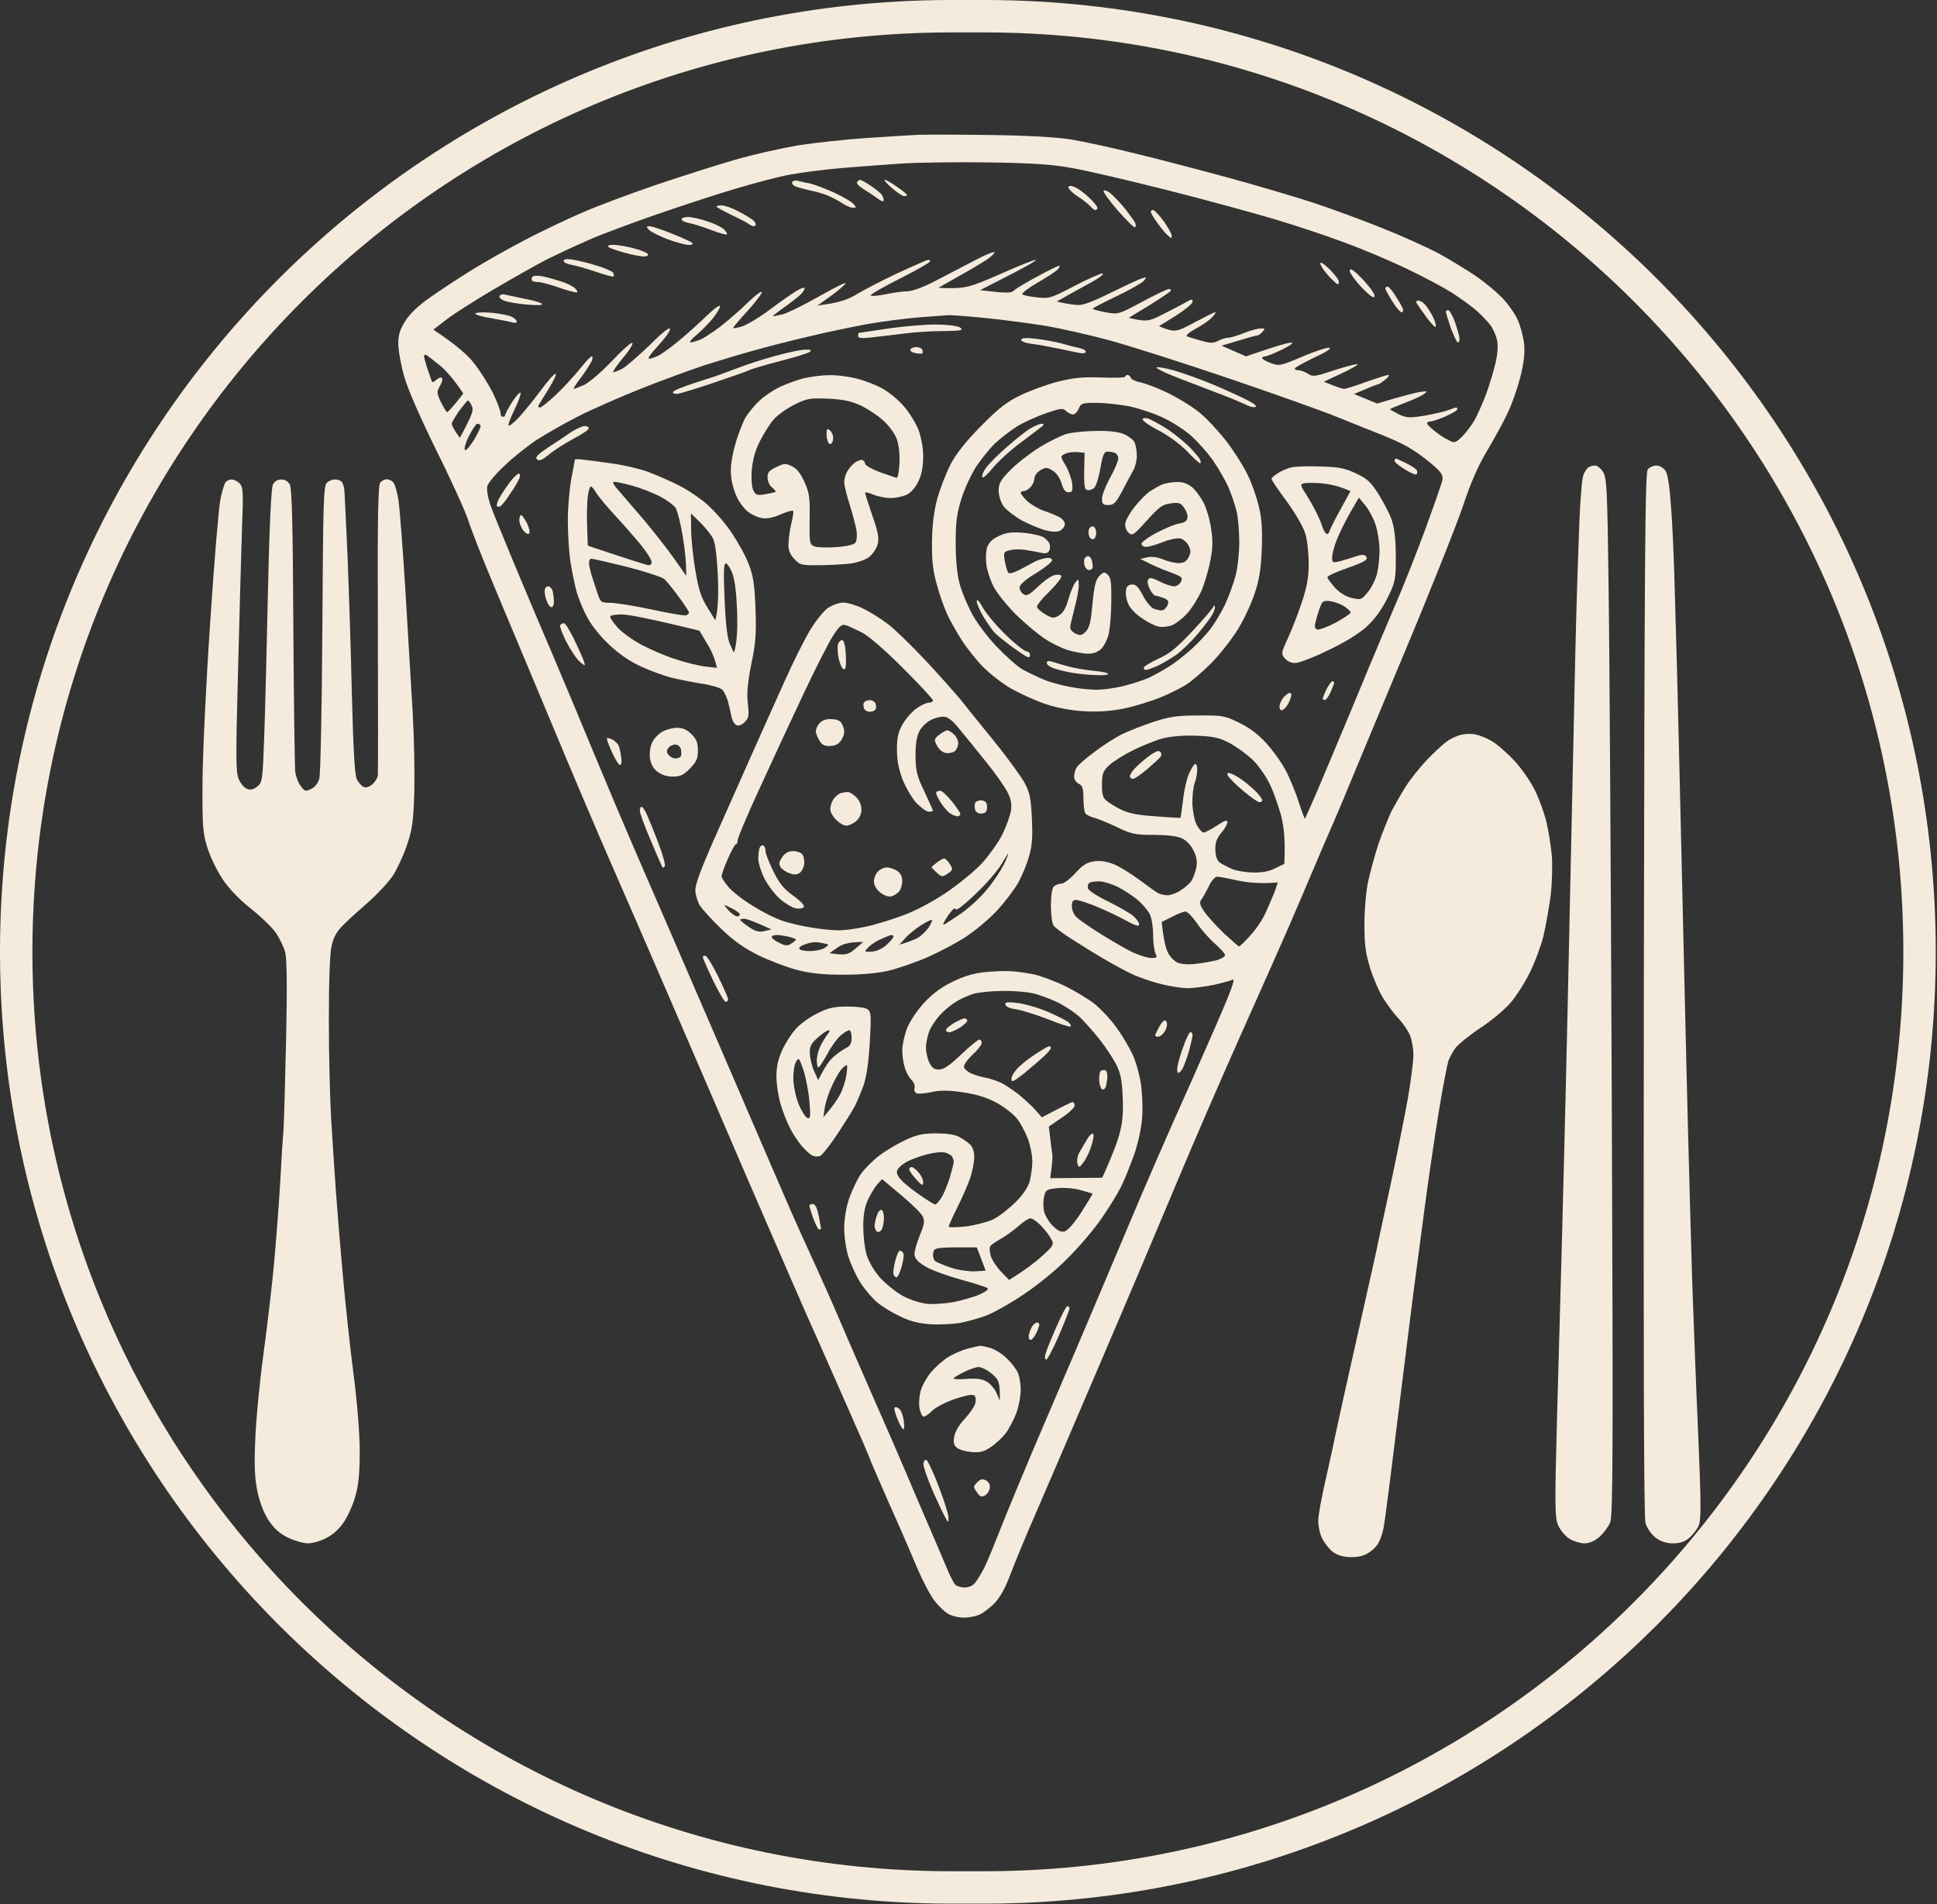 <svg width="407" height="400" viewBox="0 0 407 400" fill="none" xmlns="http://www.w3.org/2000/svg">
<rect x="0" y="0" width="407" height="400" fill="#333333" stroke="none"/>
<path d="M208.068 0.004C317.91 0.7 406.739 89.959 406.739 199.964C406.739 309.97 317.91 399.229 208.068 399.925L206.774 399.929H199.964L198.671 399.925C88.829 399.229 0 309.97 0 199.964C0 89.959 88.829 0.7 198.671 0.004L199.964 0H206.774L208.068 0.004ZM199.964 6.81C93.288 6.81 6.81 93.288 6.81 199.964C6.81 306.641 93.288 393.119 199.964 393.119H206.774C313.451 393.119 399.929 306.641 399.929 199.964C399.929 93.288 313.451 6.81 206.774 6.81H199.964ZM193 28.315C194.757 28.266 201.54 28.266 208.127 28.364C215.838 28.461 221.84 28.803 224.963 29.291C227.647 29.73 233.795 31.047 238.626 32.267C243.458 33.438 252.242 35.732 258.146 37.343C264.051 38.953 271.956 41.295 275.714 42.515C279.471 43.735 286.059 46.176 290.353 47.884C294.648 49.592 300.016 52.03 302.31 53.25C304.603 54.519 307.97 56.569 309.873 57.838C311.776 59.107 314.314 61.205 315.583 62.522C316.852 63.791 318.365 65.987 318.95 67.305C319.536 68.671 320.121 70.965 320.268 72.429C320.414 74.235 320.17 76.431 319.438 79.261C318.852 81.555 317.681 84.922 316.754 86.825C315.875 88.728 313.875 92.339 312.362 94.877C310.459 98.097 308.946 101.611 307.385 106.345C306.116 110.103 300.406 124.498 294.599 138.307C288.841 152.116 283.278 165.39 282.302 167.831C281.277 170.271 279.959 173.345 279.374 174.663C278.788 176.03 277.129 179.835 275.714 183.202C274.298 186.569 271.956 192.035 270.492 195.402C269.028 198.77 264.637 208.627 260.733 217.362C256.829 226.097 250.875 239.809 247.508 247.861C244.141 255.913 236.821 273.236 231.161 286.412C225.549 299.587 219.4 313.836 217.546 318.131C215.642 322.425 213.349 328.038 212.373 330.576C211.105 333.943 210.08 335.699 208.762 337.017C207.738 337.993 206.323 339.066 205.542 339.311C204.81 339.603 203.443 339.847 202.516 339.847C201.589 339.847 200.222 339.555 199.442 339.164C198.71 338.823 197.343 337.553 196.416 336.382C195.489 335.211 193.83 332.04 192.707 329.356C191.585 326.672 188.901 320.474 186.705 315.594C184.558 310.665 182.752 306.566 182.752 306.419C182.748 306.263 180.651 301.387 178.067 295.587C175.481 289.731 172.114 282.069 170.552 278.604C168.991 275.139 164.843 265.575 161.281 257.377C157.718 249.179 152.887 238.003 150.545 232.489C148.153 226.974 143.371 215.897 139.907 207.846C136.442 199.794 131.22 187.838 128.341 181.25C125.462 174.663 119.801 161.389 115.8 151.727C111.749 142.065 106.431 129.328 103.942 123.423C101.453 117.519 98.965 111.175 98.379 109.272C97.744 107.368 94.767 100.781 91.694 94.633C88.18 87.46 85.691 81.798 84.91 79.017C84.227 76.626 83.69 73.552 83.69 72.185C83.69 70.331 84.032 69.208 85.154 67.451C86.081 65.939 87.936 64.182 90.376 62.474C92.475 61.01 96.378 58.423 99.062 56.764C101.746 55.105 106.821 52.227 110.286 50.421C113.751 48.615 119.167 46.029 122.241 44.711C125.315 43.345 132.148 40.807 137.369 39.001C142.591 37.244 150.154 34.806 154.205 33.634C158.206 32.463 164.403 31.096 167.868 30.51C171.333 29.973 177.725 29.291 182.019 28.998C186.314 28.705 191.243 28.412 193 28.315ZM207.152 66.817C203.248 66.426 199.588 66.134 199.002 66.231C198.416 66.28 195.781 66.476 193.146 66.671C190.511 66.866 185.729 67.5 182.508 68.037C179.287 68.622 173.577 69.794 169.82 70.721C166.062 71.6 160.89 72.917 158.353 73.649C155.815 74.332 151.326 75.698 148.349 76.625C145.372 77.601 139.37 79.797 134.929 81.554C130.488 83.311 124.486 85.946 121.509 87.459C118.533 88.972 114.629 91.216 112.725 92.436C110.822 93.705 107.797 96.097 105.991 97.853C104.137 99.561 102.527 101.513 102.38 102.196C102.234 102.879 102.527 104.539 102.966 105.856C103.405 107.223 105.796 113.03 108.187 118.788C110.578 124.546 114.238 133.135 116.239 137.82C118.239 142.504 122.193 151.971 125.023 158.803C127.853 165.635 131.806 174.955 133.806 179.542C135.807 184.129 143.615 202.136 151.13 219.558C158.645 237.028 165.526 252.937 166.405 254.937C167.283 256.938 169.381 261.573 171.04 265.184C172.699 268.795 174.895 273.724 175.92 276.164C176.945 278.604 180.263 286.168 183.24 293C186.265 299.832 189.535 307.396 190.56 309.836C191.584 312.276 193.585 316.96 195.049 320.328C196.513 323.695 198.221 327.745 198.905 329.356C199.539 330.917 200.369 332.526 200.662 332.868C201.003 333.21 201.881 333.503 202.613 333.503C203.394 333.552 204.321 333.161 204.76 332.674C205.199 332.186 206.127 330.722 206.81 329.356C207.493 328.038 209.103 324.036 210.47 320.571C211.836 317.106 216.033 306.956 219.839 298.124C223.646 289.291 229.013 276.652 231.795 270.064C234.576 263.477 238.187 254.936 239.846 251.032C241.506 247.128 244.483 240.346 246.435 235.905C248.435 231.465 252.291 222.779 254.975 216.63C258.537 208.53 259.659 205.503 259.024 205.796C258.536 206.04 256.731 206.529 254.975 206.919C253.218 207.26 250.827 207.602 249.607 207.602C248.387 207.602 245.751 207.211 243.75 206.675C241.749 206.187 238.87 205.162 237.406 204.43C235.942 203.698 233.405 202.332 231.795 201.356C230.184 200.428 227.354 198.671 225.451 197.451C223.548 196.28 221.742 194.915 221.4 194.476C221.059 194.036 220.815 192.279 220.815 190.279C220.815 188.278 221.059 186.618 221.4 186.276C221.742 185.935 222.426 185.642 223.011 185.642C223.549 185.642 224.866 184.618 225.939 183.447C227.452 181.739 228.33 181.202 229.843 180.958C231.161 180.763 232.479 180.958 233.991 181.544C235.211 182.032 237.602 183.495 239.359 184.813C241.115 186.13 242.921 187.4 243.36 187.644C243.848 187.888 244.727 188.082 245.312 188.082C245.947 188.082 247.166 187.643 247.996 187.106C248.874 186.57 249.948 185.642 250.338 185.056C250.729 184.422 251.217 183.154 251.364 182.227C251.608 181.056 251.412 179.933 250.778 178.664C250.192 177.493 249.265 176.518 248.24 176.078C247.264 175.639 245.068 175.395 242.433 175.395C238.578 175.395 237.797 175.248 234.723 173.784C232.82 172.857 230.624 171.979 229.843 171.783C229.062 171.588 228.233 171.149 228.037 170.856C227.842 170.514 227.647 169.099 227.647 167.733C227.647 165.635 227.452 165.049 226.671 164.658C226.134 164.414 225.695 163.732 225.695 163.195C225.695 162.658 225.89 161.829 226.134 161.39C226.329 160.902 228.037 159.388 229.892 158.022C231.746 156.607 234.332 154.948 235.699 154.265C237.016 153.63 239.993 152.459 242.287 151.678C245.751 150.556 247.313 150.312 251.803 150.312C256.877 150.263 257.366 150.361 260.342 151.825C262.489 152.849 264.393 154.265 266.15 156.217C267.565 157.778 269.468 160.462 270.346 162.218C271.224 163.975 272.396 166.904 272.981 168.807C273.616 170.71 274.153 172.125 274.201 171.979C274.3 171.831 275.373 169.44 276.593 166.611C277.813 163.78 281.521 154.899 284.888 146.847C288.206 138.795 292.062 129.669 293.379 126.595C294.746 123.52 297.43 116.689 299.381 111.468C301.285 106.247 302.993 101.415 303.091 100.732C303.237 99.756 302.748 99.073 300.65 97.317C299.235 96.097 296.991 94.535 295.673 93.803C294.355 93.071 291.866 91.949 290.11 91.266C288.353 90.582 284.302 88.971 281.082 87.654C277.86 86.336 267.32 82.579 257.658 79.31C247.997 76.041 236.822 72.478 232.771 71.404C228.77 70.33 222.914 69.013 219.839 68.476C216.765 67.988 211.055 67.207 207.152 66.817ZM306.994 154.363C307.774 154.167 309.141 154.118 309.922 154.265C310.703 154.411 312.265 154.997 313.339 155.632C314.412 156.218 316.559 158.071 318.12 159.73C319.779 161.536 321.586 164.122 322.61 166.221C323.538 168.173 324.61 171.198 325 172.955C325.391 174.712 325.879 177.786 326.074 179.787C326.22 181.788 326.123 185.545 325.83 188.082C325.489 190.62 324.805 194.475 324.317 196.622C323.78 198.769 322.464 202.283 321.39 204.43C320.317 206.578 318.511 209.408 317.34 210.725C316.217 212.043 313.436 214.385 311.142 215.897C308.849 217.41 306.506 219.314 305.872 220.094C305.286 220.875 304.555 222.193 304.311 222.973C304.067 223.754 303.188 228.293 302.407 232.977C301.627 237.662 300.308 246.592 299.479 252.741C298.649 258.889 297.527 267.381 296.99 271.529C296.454 275.677 294.94 287.974 293.574 298.856C292.256 309.737 290.989 319.594 290.744 320.815C290.549 322.035 290.012 323.596 289.524 324.329C289.085 325.109 287.962 326.037 287.133 326.476C286.108 327.013 284.693 327.208 283.23 327.11C281.668 326.964 280.545 326.525 279.667 325.696C278.935 325.012 278.008 323.743 277.666 322.865C277.276 322.036 276.983 320.474 276.983 319.45C276.983 318.474 277.666 314.667 278.496 311.056C279.325 307.445 280.399 302.516 280.887 300.076C281.424 297.636 283.132 289.78 284.791 282.509C286.401 275.238 288.304 266.892 288.939 263.964C289.573 261.036 291.085 253.863 292.354 248.106C293.574 242.347 295.136 234.539 295.819 230.781C296.454 227.024 296.99 222.926 296.99 221.608C296.99 220.339 296.649 218.484 296.259 217.459C295.82 216.483 294.746 214.872 293.819 213.945C292.94 213.018 291.525 211.116 290.695 209.798C289.817 208.432 288.596 205.601 287.913 203.454C286.937 200.282 286.694 198.574 286.694 194.182C286.694 191.157 287.036 187.204 287.475 185.155C287.914 183.154 288.889 179.592 289.67 177.2C290.5 174.858 291.72 171.784 292.403 170.369C293.135 169.002 294.501 166.611 295.428 165.147C296.355 163.683 298.357 161.194 299.87 159.584C301.382 158.022 303.285 156.266 304.066 155.729C304.846 155.143 306.213 154.558 306.994 154.363ZM81.299 100.683C81.689 100.683 82.324 100.976 82.616 101.318C82.958 101.659 83.446 103.368 83.739 105.125C83.983 106.883 84.666 115.568 85.203 124.4C85.74 133.232 86.423 144.651 86.716 149.775C87.009 154.899 87.155 162.317 87.057 166.367C86.862 172.662 86.618 174.223 85.496 177.59C84.764 179.737 83.446 182.568 82.568 183.935C81.69 185.252 79.444 187.692 77.639 189.302C75.785 190.913 73.344 193.109 72.271 194.182C70.758 195.646 70.124 196.769 69.685 198.671C69.295 200.33 69.099 206.089 69.099 214.531C69.099 221.851 69.343 231.123 69.587 235.174C69.831 239.175 70.27 245.909 70.563 250.057C70.856 254.205 71.54 262.452 72.076 268.357C72.613 274.262 73.588 283.386 74.272 288.608C75.003 294.073 75.541 300.808 75.59 304.468C75.59 309.055 75.394 311.69 74.76 313.984C74.321 315.74 73.247 318.229 72.368 319.595C71.295 321.206 70.026 322.377 68.562 323.109C67.391 323.743 65.635 324.231 64.708 324.231C63.781 324.231 61.925 323.694 60.559 323.06C58.852 322.23 57.632 321.157 56.51 319.498C55.485 317.985 54.655 315.838 54.119 313.496C53.533 310.617 53.386 308.225 53.63 302.516C53.776 298.465 54.557 290.267 55.387 284.216C56.217 278.165 57.192 269.723 57.583 265.429C57.973 261.135 58.558 253.668 58.851 248.837C59.095 244.006 59.438 238.736 59.584 237.125C59.681 235.515 59.925 226.926 60.12 218.094C60.364 207.066 60.266 201.356 59.925 200.038C59.632 198.965 58.754 197.159 58.022 196.037C57.29 194.963 54.898 192.621 52.751 190.913C50.214 188.912 48.116 186.716 46.749 184.667C45.578 182.91 44.163 179.982 43.578 178.079C42.602 175.005 42.504 173.686 42.553 164.171C42.602 158.266 43.285 143.675 44.164 130.744C44.993 118.105 45.969 106.54 46.31 104.929C46.603 103.368 47.091 101.806 47.335 101.416C47.531 101.025 48.165 100.732 48.653 100.732C49.189 100.732 49.922 101.123 50.361 101.562C51.093 102.343 51.141 103.466 50.848 110.98C50.702 115.665 50.312 129.084 50.019 140.747C49.531 159.193 49.531 162.219 50.165 163.683C50.556 164.61 51.337 165.537 51.922 165.732C52.654 166.025 53.338 165.83 54.119 165.195C55.143 164.317 55.192 163.827 55.533 154.313C55.728 148.896 56.07 135.087 56.314 123.668C56.606 110.298 56.997 102.538 57.339 101.806C57.68 101.123 58.315 100.732 59.095 100.732C59.876 100.732 60.511 101.123 60.901 101.806C61.34 102.635 61.536 110.687 61.633 131.475C61.731 147.187 61.926 160.899 62.024 161.975C62.122 163.048 62.658 164.464 63.194 165.147C64.024 166.269 64.22 166.318 65.391 165.732C66.171 165.391 66.855 164.512 67.099 163.536C67.343 162.703 67.635 148.553 67.733 132.159C67.879 106.494 67.977 102.246 68.611 101.513C69.001 101.074 69.831 100.683 70.466 100.732C71.051 100.732 71.686 101.025 71.881 101.318C72.076 101.659 72.271 102.294 72.32 102.685C72.418 103.079 72.662 109.226 73.003 116.348C73.296 123.473 73.735 136.746 73.93 145.871C74.272 158.168 74.516 162.805 75.004 163.781C75.394 164.512 76.077 165.244 76.565 165.391C77.004 165.537 77.834 165.195 78.371 164.658C78.908 164.122 79.396 163.292 79.396 162.804C79.445 162.36 79.445 148.455 79.396 131.964C79.298 107.955 79.445 101.806 79.933 101.318C80.275 100.976 80.909 100.683 81.299 100.683ZM335.151 97.805C335.59 97.805 336.372 98.39 336.811 99.122C337.591 100.293 337.738 102.637 337.982 122.203C338.177 134.159 338.47 183.105 338.665 231.025C338.958 305.634 338.908 318.374 338.323 319.839C337.932 320.766 336.908 322.133 336.078 322.865C335.053 323.743 333.98 324.231 332.906 324.231C332.077 324.231 330.612 323.792 329.734 323.256C328.905 322.719 327.831 321.45 327.392 320.425C326.709 318.815 326.66 316.569 327.148 298.368C327.441 287.241 327.929 270.552 328.173 261.28C328.417 252.009 329.003 229.61 329.393 211.506C329.784 193.401 330.32 168.123 330.613 155.387C330.857 142.65 331.198 128.791 331.345 124.643C331.442 120.496 331.736 113.468 331.882 109.028C332.077 104.587 332.418 100.44 332.711 99.756C332.955 99.122 333.444 98.39 333.736 98.195C334.029 97.999 334.663 97.805 335.102 97.805H335.151ZM348.034 97.805C348.717 97.805 349.498 98.292 349.937 98.878C350.425 99.61 350.816 102.148 351.108 106.345C351.401 109.81 351.694 116.885 351.84 121.96C351.987 127.084 352.231 135.624 352.377 140.992C352.524 146.36 352.962 164.611 353.352 181.495C353.743 198.379 354.28 221.705 354.573 233.222C354.865 244.738 355.305 260.792 355.549 268.844C355.842 276.896 356.379 291.488 356.818 301.296C357.452 316.081 357.452 319.351 356.915 320.522C356.574 321.303 355.695 322.475 354.915 323.109C353.988 323.89 353.011 324.231 351.498 324.231C350.083 324.231 348.962 323.841 347.839 323.011C346.912 322.279 346.082 321.059 345.74 319.937C345.399 318.711 345.302 284.161 345.399 208.773C345.546 117.373 345.643 99.268 346.229 98.634C346.57 98.146 347.4 97.805 348.034 97.805ZM194.025 307.542C194.073 307.005 194.318 306.615 194.659 306.713C194.952 306.86 196.123 309.349 197.245 312.276C198.367 315.203 199.295 318.131 199.295 318.815C199.295 320.034 199.295 320.034 198.514 318.571C198.075 317.789 196.855 315.203 195.83 312.862C194.806 310.471 194.025 308.128 194.025 307.542ZM205.443 311.299C206.029 310.714 206.468 310.665 207.2 311.007C207.737 311.3 208.079 311.934 207.982 312.519C207.933 313.105 207.493 313.837 207.005 314.13C206.274 314.569 205.98 314.472 205.395 313.692C205.004 313.155 204.663 312.568 204.663 312.373C204.663 312.178 205.004 311.69 205.443 311.299ZM205.932 282.753C206.176 282.704 207.201 282.948 208.127 283.192C209.055 283.484 210.568 284.412 211.446 285.29C212.373 286.12 213.398 287.437 213.788 288.218C214.178 288.95 214.471 290.658 214.471 291.975C214.471 293.342 214.032 295.586 213.495 297.001C212.958 298.368 211.934 300.271 211.3 301.15C210.616 301.979 209.25 303.297 208.225 303.98C206.81 304.956 205.98 305.2 204.175 305.054C202.955 304.956 201.589 304.565 201.101 304.175C200.418 303.638 200.271 303.052 200.515 301.735C200.711 300.71 201.589 299.247 202.711 298.076C203.687 297.002 204.712 295.587 204.907 294.903C205.102 294.172 205.054 293.488 204.761 293.195C204.42 292.854 203.101 293.098 200.711 293.879C198.612 294.611 196.611 295.635 195.781 296.464C195.05 297.196 194.22 297.733 193.976 297.587C193.683 297.441 193.342 296.611 193.196 295.782C193.049 294.904 193.147 293.293 193.439 292.22C193.732 291.146 194.708 289.389 195.587 288.315C196.514 287.242 198.075 285.827 199.148 285.144C200.173 284.509 202.028 283.679 203.248 283.338C204.467 283.045 205.638 282.753 205.932 282.753ZM187.973 295.733C188.12 295.538 188.559 295.635 188.95 295.976C189.34 296.318 189.73 297.393 189.877 298.32C190.023 299.247 190.023 300.125 189.877 300.271C189.73 300.416 189.144 299.539 188.657 298.32C188.12 297.1 187.827 295.929 187.973 295.733ZM205.639 287.193C205.053 287.193 203.687 287.681 202.613 288.218C201.54 288.754 200.515 289.34 200.368 289.535C200.223 289.73 201.442 289.828 203.052 289.682C205.248 289.535 206.322 289.682 207.347 290.267C208.079 290.707 209.005 291.78 209.396 292.659L210.08 294.269C210.128 290.414 209.933 289.925 208.469 288.656C207.493 287.827 206.225 287.193 205.639 287.193ZM224.28 274.408C224.524 274.408 224.719 274.652 224.719 274.896C224.718 275.144 223.742 277.68 222.523 280.508C221.304 283.337 220.084 285.63 219.839 285.632C219.547 285.631 219.498 285.143 219.645 284.558C219.791 283.923 220.815 281.386 221.889 278.946C222.962 276.458 224.035 274.41 224.28 274.408ZM217.936 277.823C218.18 277.824 218.375 278.068 218.375 278.312C218.375 278.557 218.033 279.483 217.643 280.264C217.253 281.044 216.668 281.629 216.423 281.484C216.131 281.337 216.082 280.752 216.228 280.166C216.423 279.532 216.765 278.751 217.009 278.458C217.301 278.117 217.692 277.824 217.936 277.823ZM206.908 204.235C208.762 204.039 211.3 203.942 212.52 204.039C213.74 204.088 215.789 204.43 217.155 204.674C218.473 204.967 221.352 205.992 223.499 207.016C225.646 208.041 228.574 209.797 229.941 210.871C231.356 211.993 233.503 214.288 234.674 215.996C235.894 217.655 237.408 220.241 238.042 221.705C238.725 223.169 239.456 225.902 239.749 227.805C239.993 229.708 240.14 232.734 239.993 234.637C239.896 236.638 239.212 239.859 238.383 242.348C237.553 244.69 236.285 247.862 235.504 249.423C234.723 250.936 232.869 253.961 231.356 256.108C229.892 258.255 226.72 261.964 224.377 264.306C221.84 266.893 217.985 270.016 214.96 272.017C212.13 273.92 208.616 275.872 207.152 276.409C205.688 276.946 203.247 277.628 201.783 277.921C200.319 278.165 197.538 278.312 195.683 278.214C193.244 278.068 191.389 277.628 189.34 276.652C187.729 275.92 185.533 274.603 184.46 273.724C183.386 272.846 181.727 270.942 180.8 269.479C179.873 268.015 178.751 265.575 178.263 264.013C177.775 262.5 177.384 259.817 177.384 258.06C177.384 256.108 177.775 253.717 178.41 251.814C178.995 250.155 180.069 247.861 180.85 246.69C181.631 245.567 183.436 243.762 184.802 242.737C186.217 241.663 188.706 240.2 190.316 239.468C192.61 238.395 193.976 238.102 196.66 238.102C198.856 238.102 200.612 238.346 201.539 238.834C202.32 239.273 203.394 240.004 203.833 240.443C204.37 240.931 204.712 241.956 204.712 243.03C204.712 244.054 204.321 246.104 203.833 247.568C203.296 249.032 202.077 251.863 201.101 253.766C200.126 255.716 199.344 257.473 199.343 257.669C199.343 257.913 200.905 257.865 202.857 257.669C204.808 257.425 207.394 256.742 208.615 256.206C209.835 255.62 211.885 254.009 213.251 252.692C214.813 251.179 215.935 249.52 216.326 248.3C216.618 247.227 216.911 245.323 216.911 244.006C216.911 242.737 216.472 240.541 215.935 239.126C215.398 237.76 214.374 235.808 213.593 234.881C212.813 233.954 210.909 232.489 209.299 231.611C207.25 230.537 205.199 229.903 202.272 229.464C199.149 229.024 197.489 229.024 195.537 229.464C194.171 229.756 192.756 229.854 192.463 229.61C192.17 229.415 192.024 228.927 192.17 228.537C192.317 228.146 192.024 227.366 191.487 226.829C190.95 226.292 190.316 225.072 190.072 224.145C189.779 223.218 189.584 221.607 189.584 220.582C189.584 219.606 190.023 217.606 190.511 216.191C191.096 214.678 192.512 212.53 194.074 210.774C195.879 208.822 197.685 207.456 200.076 206.285C202.467 205.114 204.517 204.479 206.908 204.235ZM184.362 248.788C183.825 249.374 182.947 250.838 182.362 252.058C181.679 253.57 181.385 255.278 181.385 257.669C181.385 259.524 181.678 262.159 182.068 263.526C182.508 265.038 183.582 266.844 184.899 268.405C186.119 269.723 188.266 271.48 189.73 272.261C191.145 273.041 193.439 273.773 194.805 273.92C196.123 274.017 198.661 273.871 200.417 273.529C202.125 273.188 204.565 272.505 205.785 271.968C207.103 271.383 207.786 270.894 207.493 270.601C207.2 270.406 204.809 269.625 202.125 268.893C199.441 268.161 196.123 266.99 194.805 266.258C193.049 265.282 192.317 264.55 192.17 263.721C192.073 263.086 192.56 261.231 193.243 259.621C194.268 257.036 194.366 256.547 193.83 255.474C193.488 254.791 191.389 252.79 189.242 250.985L185.339 247.714L184.362 248.788ZM216.521 255.961C216.081 255.962 214.91 256.743 213.837 257.719C212.764 258.646 211.104 259.816 210.128 260.353C209.201 260.89 208.226 261.524 208.079 261.817C207.884 262.061 207.932 262.989 208.176 263.867C208.469 264.745 209.445 266.259 210.372 267.186L212.031 268.893C215.3 266.892 217.448 265.234 218.863 263.965C221.352 261.721 221.499 261.475 220.913 260.353C220.571 259.67 219.595 258.401 218.766 257.523C217.936 256.645 216.911 255.962 216.521 255.961ZM189.096 262.745C189.389 262.745 189.682 263.038 189.828 263.38C189.974 263.673 189.778 264.941 189.437 266.161C189.096 267.38 188.609 268.355 188.364 268.357C188.12 268.357 187.827 268.015 187.73 267.624C187.632 267.234 187.827 265.965 188.12 264.843C188.412 263.672 188.852 262.745 189.096 262.745ZM205.248 262.061C196.369 262.012 196.269 262.062 196.074 263.281C195.976 263.964 196.172 264.697 196.562 264.99C196.953 265.234 198.465 265.869 199.929 266.357C201.393 266.844 203.588 267.137 204.857 267.088L207.103 266.941L205.248 262.061ZM184.314 255.181C184.558 254.498 184.997 254.059 185.29 254.205C185.533 254.352 185.777 255.23 185.729 256.059C185.68 256.937 185.485 257.962 185.241 258.353C184.997 258.743 184.558 258.938 184.265 258.743C183.972 258.499 183.728 257.914 183.776 257.426C183.825 256.889 184.021 255.864 184.314 255.181ZM227.013 250.008C225.597 249.618 223.499 249.471 222.132 249.618C219.84 249.862 219.693 249.96 219.351 251.569C219.156 252.496 219.205 253.912 219.449 254.741C219.693 255.522 220.474 256.84 221.255 257.572C222.23 258.548 222.914 258.89 223.694 258.695C224.377 258.499 225.744 256.937 227.257 254.595C228.573 252.548 229.645 250.793 229.551 250.74C229.501 250.74 228.33 250.398 227.013 250.008ZM170.796 252.937C171.284 252.937 171.691 253.75 172.016 255.376C172.26 256.741 172.504 257.912 172.505 258.06C172.505 258.206 172.357 258.305 172.114 258.305C171.918 258.303 171.381 257.279 170.893 256.011V256.01C170.454 254.693 170.065 253.522 170.065 253.326C170.065 253.083 170.406 252.937 170.796 252.937ZM198.465 242.103C197.782 241.956 196.074 242.152 194.659 242.542C193.245 242.933 191.488 243.567 190.756 243.957C190.024 244.299 189.145 244.981 188.803 245.421C188.315 246.055 188.315 246.397 188.852 247.275C189.193 247.909 190.951 249.423 192.756 250.691C194.562 251.96 196.221 253.034 196.514 253.034C196.758 253.034 197.392 252.301 197.928 251.424C198.416 250.545 199.198 248.641 199.637 247.178C200.076 245.665 200.417 244.25 200.417 244.006C200.368 243.713 200.222 243.226 200.027 242.933C199.832 242.64 199.099 242.249 198.465 242.103ZM191.536 245.177C191.829 245.177 192.463 245.666 193 246.3C193.536 246.885 193.976 247.812 193.976 248.349C193.927 249.179 193.731 249.13 192.511 247.763C191.682 246.886 191.048 245.91 191.048 245.666C191.048 245.422 191.243 245.177 191.536 245.177ZM210.665 208.188C208.372 208.188 205.639 208.48 204.565 208.773C203.492 209.115 201.832 209.847 200.905 210.433C199.929 211.018 198.466 212.189 197.636 213.116C196.758 213.995 195.733 215.556 195.294 216.532C194.903 217.556 194.561 219.118 194.561 220.094C194.561 221.021 194.854 222.436 195.294 223.266C195.83 224.339 196.318 224.731 197.342 224.682C198.318 224.682 199.588 223.804 201.979 221.51C203.784 219.802 205.493 218.386 205.785 218.386C206.029 218.386 206.273 218.68 206.273 219.119C206.273 219.509 205.345 220.68 204.272 221.656C203.15 222.729 202.418 223.803 202.564 224.242C202.71 224.633 203.394 225.218 204.175 225.56C204.907 225.853 206.273 226.291 207.249 226.438C208.176 226.633 209.591 227.122 210.421 227.512C211.201 227.902 212.861 229.024 214.081 229.951C215.252 230.927 216.862 232.392 217.594 233.222L218.912 234.734C223.645 232.245 225.207 231.514 225.403 231.514C225.598 231.563 225.792 231.855 225.793 232.294C225.792 232.685 224.572 233.856 223.06 234.832L220.376 236.686C220.863 240.833 221.058 242.249 221.107 242.542C221.205 242.787 221.108 244.006 220.961 245.274L220.669 247.52L231.6 247.421C233.845 242.493 234.869 239.614 235.309 237.906C235.894 235.661 236.041 233.417 235.894 230.343C235.748 226.829 235.454 225.414 234.478 223.511C233.746 222.144 232.234 219.85 231.063 218.386C229.892 216.922 228.135 214.922 227.111 213.897C226.086 212.872 223.89 211.409 222.231 210.579C220.572 209.798 218.18 208.92 217.009 208.676C215.789 208.383 212.91 208.139 210.665 208.188ZM228.38 239.419C228.867 238.541 229.502 237.955 229.697 238.199C229.892 238.395 229.697 239.566 229.306 240.785C228.916 242.005 228.184 243.517 227.647 244.201C226.768 245.372 226.719 245.373 226.378 244.445C226.231 243.909 226.378 242.932 226.72 242.249C227.11 241.566 227.843 240.297 228.38 239.419ZM178.116 211.457C180.117 211.457 181.874 211.701 182.313 212.043C183.045 212.579 183.093 213.459 182.752 219.021C182.508 223.266 182.069 226.243 181.435 228.049C180.898 229.513 180.068 231.514 179.58 232.441C179.092 233.369 177.432 236.003 175.92 238.296C174.408 240.589 172.798 242.59 172.358 242.835C171.919 243.03 171.138 242.981 170.65 242.737C170.211 242.541 169.186 241.566 168.405 240.688C167.624 239.761 166.502 238.053 165.916 236.833C165.282 235.613 164.453 233.417 164.013 231.953C163.574 230.489 163.184 227.952 163.135 226.341C163.135 224.194 163.428 222.73 164.307 220.729C164.941 219.265 166.259 217.215 167.186 216.191C168.113 215.117 170.162 213.652 171.773 212.872C174.115 211.701 175.335 211.457 178.116 211.457ZM168.796 224.73C167.917 222.193 167.819 222.095 167.234 223.12C166.892 223.705 166.648 225.316 166.697 226.78C166.745 228.195 167.234 230.538 167.819 232.002C168.453 233.465 169.234 234.734 169.673 234.881C170.259 235.076 170.357 234.587 170.065 231.269C169.869 229.122 169.284 226.194 168.796 224.73ZM177.92 223.755C177.725 223.755 177.237 224.145 176.847 224.583C176.408 225.071 175.482 226.634 174.798 228.146C174.115 229.61 173.432 231.708 173.285 232.782L172.993 234.734C174.993 232.441 175.969 230.976 176.506 229.951C177.042 228.975 177.629 227.17 177.824 225.95C178.019 224.731 178.067 223.755 177.92 223.755ZM231.307 224.974C231.551 224.828 231.942 224.731 232.234 224.828C232.527 224.926 232.723 225.658 232.674 226.439C232.576 227.219 232.43 228.146 232.283 228.488C232.137 228.78 231.795 228.976 231.551 228.829C231.307 228.683 231.014 227.853 230.965 226.974C230.917 226.048 231.063 225.169 231.307 224.974ZM220.425 219.802C220.62 219.802 220.815 219.948 220.815 220.192C220.815 220.387 220.132 221.217 219.254 221.998C218.376 222.827 216.472 224.437 215.105 225.56C212.861 227.316 212.52 227.463 212.52 226.633C212.52 226.097 213.154 225.072 213.885 224.34C214.666 223.559 216.325 222.241 217.643 221.412C218.96 220.533 220.23 219.802 220.425 219.802ZM178.458 216.434C178.165 216.435 177.335 216.923 176.604 217.557C175.872 218.191 174.603 219.949 173.822 221.461C172.993 222.974 172.163 224.242 171.967 224.242C171.772 224.241 171.626 223.558 171.626 222.778C171.626 221.949 171.968 220.583 172.407 219.704C172.846 218.826 173.529 217.753 173.919 217.264C174.31 216.777 174.407 216.434 174.114 216.434C173.821 216.435 172.796 217.119 171.87 217.948C170.455 219.167 170.113 219.802 170.162 221.217C170.162 222.192 170.552 223.9 171.04 224.974L171.919 226.926C173.383 223.95 174.456 222.534 175.286 221.9C176.066 221.217 177.238 220.436 177.824 220.143C178.653 219.752 178.945 219.167 178.945 217.997C178.945 217.119 178.702 216.435 178.458 216.434ZM250.144 216.825C250.387 216.825 250.583 217.118 250.583 217.459C250.583 217.752 250.241 219.266 249.85 220.729C249.411 222.193 248.826 223.9 248.484 224.486C248.143 225.071 247.752 225.462 247.508 225.365C247.313 225.219 247.314 224.535 247.46 223.803C247.606 223.022 248.143 221.168 248.728 219.656C249.265 218.094 249.9 216.825 250.144 216.825ZM244.727 214.385C245.019 214.385 245.215 214.776 245.215 215.264C245.214 215.703 244.922 216.483 244.58 216.922C244.239 217.41 243.702 217.752 243.36 217.801C243.068 217.801 242.775 217.703 242.726 217.557C242.727 217.361 243.068 216.63 243.507 215.85C243.897 215.02 244.482 214.385 244.727 214.385ZM202.662 213.945C202.955 213.945 203.248 214.19 203.248 214.434C203.248 214.678 202.515 215.361 201.686 215.897C200.808 216.434 199.784 216.873 199.49 216.874C199.149 216.874 198.807 216.678 198.758 216.434C198.71 216.19 199.441 215.556 200.368 214.971C201.295 214.434 202.32 213.945 202.662 213.945ZM211.251 211.067C211.104 210.53 211.641 210.433 213.885 210.725C215.398 210.921 218.327 211.75 220.328 212.628C222.328 213.506 224.231 214.483 224.573 214.824C224.914 215.117 225.109 215.507 224.963 215.654C224.816 215.8 222.669 215.117 220.229 214.141C217.741 213.165 214.716 212.238 213.544 212.043C212.276 211.896 211.3 211.457 211.251 211.067ZM147.666 201.062C147.715 200.819 147.959 200.721 148.301 200.819C148.594 200.918 149.764 202.869 150.886 205.113C152.008 207.405 152.935 209.551 152.985 209.846C152.985 210.188 152.74 210.482 152.496 210.482C152.203 210.479 151.032 208.43 149.813 205.943C148.641 203.503 147.666 201.258 147.666 201.062ZM177.238 126.595C178.116 126.595 180.019 127.181 181.385 127.864C182.8 128.547 185.144 130.012 186.608 131.134C188.072 132.257 191.634 135.721 194.513 138.795C197.392 141.869 200.612 145.529 201.735 146.847C202.808 148.214 205.98 152.167 208.811 155.632C211.641 159.096 214.521 163.097 215.253 164.415C216.375 166.513 216.619 167.587 216.814 171.979C217.009 175.931 216.862 177.786 216.179 180.03C215.74 181.641 214.667 184.178 213.837 185.642C212.959 187.106 210.958 189.742 209.347 191.45C207.737 193.158 204.857 195.548 203.003 196.768C201.1 198.037 197.489 199.94 194.951 201.062C192.414 202.185 188.657 203.454 186.656 203.942C184.265 204.479 180.995 204.772 177.14 204.772C172.797 204.772 170.259 204.479 167.38 203.747C165.232 203.162 161.621 201.795 159.328 200.673C156.4 199.209 154.156 197.647 151.618 195.207C149.618 193.304 147.618 191.06 147.08 190.279C146.593 189.498 146.153 188.034 146.104 187.106C146.055 185.886 147.178 182.861 149.91 176.615L157.719 159.047C159.866 154.216 163.086 147.042 164.892 143.041C166.649 139.088 169.088 134.257 170.259 132.305C171.43 130.402 173.09 128.304 174.017 127.669V127.718C174.896 127.084 176.36 126.595 177.238 126.595ZM249.118 191.499C248.728 191.499 247.411 191.987 246.24 192.621L244.092 193.694C244.483 197.451 244.971 199.306 245.41 200.136C245.849 201.014 246.776 201.99 247.557 202.282C248.289 202.575 249.948 202.673 251.315 202.478C252.681 202.332 254.584 201.99 255.609 201.746C256.584 201.453 257.414 200.966 257.415 200.624C257.366 200.331 256.438 199.257 255.316 198.281C254.193 197.305 252.485 195.402 251.558 194.036C250.631 192.67 249.509 191.499 249.118 191.499ZM230.917 185.155C229.99 185.155 229.111 185.301 228.867 185.496C228.623 185.642 228.525 186.13 228.574 186.57C228.623 187.009 230.381 188.18 232.674 189.302C234.869 190.376 237.26 191.742 237.992 192.327C238.773 192.962 239.358 193.792 239.359 194.182C239.358 194.719 238.675 194.524 236.529 193.353C235.016 192.523 232.234 191.206 230.331 190.425C228.428 189.644 226.525 189.059 226.037 189.059C225.451 189.059 225.207 189.449 225.207 190.376C225.207 191.157 225.646 192.181 226.28 192.767C226.915 193.353 229.258 194.963 231.551 196.378C233.844 197.793 236.772 199.501 238.139 200.136C239.456 200.721 241.164 201.258 241.896 201.258C243.116 201.258 243.214 201.16 242.775 200.282C242.531 199.745 242.287 197.988 242.287 196.378C242.287 194.768 241.994 192.865 241.603 192.084C241.262 191.352 240.139 190.034 239.163 189.156C238.187 188.326 236.284 187.058 234.966 186.375C233.6 185.692 231.795 185.155 230.917 185.155ZM181.385 197.891C178.36 197.891 177.042 198.33 175.968 199.062L174.31 200.234C177.677 200.77 178.214 200.574 179.678 199.354L181.385 197.891ZM187.339 196.427C187.144 196.427 186.216 196.769 185.29 197.208C184.314 197.598 183.192 198.331 182.704 198.77C182.217 199.208 181.826 199.695 181.825 199.842C181.874 199.94 182.557 199.99 183.435 199.892C184.314 199.794 185.632 199.16 186.364 198.428C187.144 197.745 187.73 196.963 187.73 196.768C187.729 196.573 187.534 196.427 187.339 196.427ZM173.09 198.184C172.407 198.038 171.529 197.891 171.138 197.94C170.699 197.94 169.771 198.135 169.039 198.428C168.308 198.672 167.82 199.062 167.966 199.354C168.064 199.598 169.137 199.843 170.259 199.794C171.381 199.794 172.797 199.501 173.334 199.111C174.261 198.477 174.261 198.428 173.09 198.184ZM255.706 184.178C255.316 184.179 254.584 185.008 254.096 185.984C253.608 187.009 252.925 188.277 252.535 188.814C251.949 189.643 252.047 189.986 253.023 191.499C253.657 192.426 255.511 194.475 257.122 196.037C258.779 197.548 260.194 198.816 260.342 198.818C260.489 198.866 261.514 197.841 262.636 196.622C263.807 195.402 265.32 193.157 266.003 191.596C266.687 190.083 267.565 188.034 267.907 187.106L268.492 185.398C264.637 185.691 261.904 185.398 259.952 184.959C258.049 184.52 256.097 184.178 255.706 184.178ZM163.233 196.427C162.745 196.427 162.257 196.573 162.159 196.768C162.012 196.963 162.647 197.549 163.574 197.988C164.989 198.72 165.429 198.77 166.258 198.233C166.794 197.892 167.233 197.501 167.234 197.403C167.233 197.256 166.501 196.963 165.624 196.768C164.746 196.573 163.672 196.427 163.233 196.427ZM195.83 193.256C195.781 193.11 194.707 193.646 193.537 194.378C192.317 195.158 190.804 196.379 190.17 197.159L188.95 198.477C190.804 197.94 191.975 197.452 192.707 197.11C193.439 196.72 194.464 195.744 195.05 194.963C195.586 194.135 195.927 193.403 195.83 193.256ZM156.352 193.011C155.864 193.011 155.522 193.109 155.522 193.256C155.525 193.355 156.305 194.037 157.327 194.719C158.743 195.695 159.475 195.89 160.647 195.598L162.11 195.256C158.305 193.5 156.841 193.011 156.352 193.011ZM177.677 131.329C176.847 131.085 176.359 131.525 175.042 133.574C174.115 134.99 171.235 140.65 168.649 146.164C166.062 151.629 161.915 160.56 159.475 165.927C156.988 171.293 154.987 176.074 154.985 176.517C154.985 177.004 154.839 177.395 154.644 177.347C154.448 177.348 153.667 178.714 152.936 180.421C152.204 182.08 151.619 183.739 151.618 184.081C151.619 184.423 152.302 185.497 153.18 186.472C154.059 187.448 156.304 189.205 158.206 190.327C160.061 191.498 162.794 192.914 164.307 193.402C165.771 193.939 168.552 194.573 170.504 194.866C172.456 195.208 175.042 195.451 176.262 195.451C177.433 195.451 179.922 195.11 181.727 194.719C183.533 194.378 186.997 193.304 189.437 192.426C192.17 191.45 195.635 189.644 198.709 187.595C201.441 185.741 204.809 183.007 206.42 181.25C207.981 179.494 209.885 176.81 210.665 175.199C211.446 173.589 212.227 171.393 212.422 170.319C212.617 168.855 212.422 167.83 211.69 166.415C211.153 165.342 209.152 162.463 207.2 160.072C205.248 157.632 202.711 154.508 201.539 153.093C200.027 151.239 199.1 150.556 198.221 150.556C197.538 150.556 196.318 150.849 195.537 151.288C194.708 151.678 193.684 152.703 193.196 153.581C192.61 154.704 192.366 156.266 192.366 158.852C192.414 162.024 192.658 163 194.22 166.269C195.195 168.365 196.023 170.169 196.025 170.319C196.025 170.417 195.635 170.564 195.147 170.515C194.659 170.515 193.536 169.685 192.56 168.709C191.633 167.684 190.315 165.439 189.632 163.732C188.803 161.487 188.462 159.632 188.462 157.387C188.462 154.948 188.755 153.728 189.682 152.118C190.365 150.947 191.634 149.483 192.61 148.8C193.537 148.166 194.659 147.628 195.147 147.628C195.635 147.627 196.025 147.384 196.025 147.14C196.024 146.846 193.194 143.821 189.779 140.406C185.924 136.551 182.606 133.672 181.142 132.891C179.775 132.208 178.214 131.475 177.677 131.329ZM211.835 179.347C211.78 179.358 211.1 180.379 210.372 181.641C209.591 182.91 207.249 185.692 205.053 187.741C202.906 189.839 201.003 191.303 200.905 191.059C200.759 190.718 200.319 190.865 199.929 191.401C199.49 191.889 198.904 192.767 198.562 193.353C198.075 194.231 198.075 194.377 198.562 194.133C198.904 193.938 200.466 192.914 202.028 191.84C203.638 190.718 206.029 188.521 207.347 186.911C208.713 185.301 210.275 182.91 210.909 181.641C211.543 180.372 211.933 179.347 211.835 179.347ZM152.35 190.132C152.058 190.035 152.399 190.522 153.082 191.254C153.716 191.937 154.545 192.522 154.887 192.523C155.229 192.523 155.473 192.328 155.473 192.084C155.424 191.889 154.839 191.4 154.107 191.01C153.375 190.669 152.594 190.23 152.35 190.132ZM159.621 178.079C159.816 177.689 160.158 177.493 160.402 177.639C160.694 177.786 160.841 178.274 160.841 178.713C160.793 179.153 161.525 181.056 162.452 182.958C163.769 185.642 164.697 186.765 166.747 188.229C168.47 189.497 169.169 190.294 168.845 190.62C168.552 190.864 167.819 190.962 167.136 190.815C166.453 190.669 165.038 189.839 163.964 188.912C162.891 188.034 161.427 186.082 160.647 184.618C159.915 183.154 159.329 181.251 159.329 180.421C159.329 179.543 159.475 178.469 159.621 178.079ZM186.363 182.227C186.948 182.227 187.876 182.568 188.51 182.958C189.193 183.397 189.584 184.178 189.584 185.056C189.584 185.788 189.34 186.716 188.999 187.155C188.657 187.643 187.925 188.132 187.388 188.278C186.754 188.473 185.924 188.229 185.094 187.595C184.265 187.009 183.68 186.082 183.631 185.301C183.582 184.618 183.972 183.593 184.46 183.105C184.947 182.617 185.777 182.227 186.363 182.227ZM198.514 180.373C198.758 180.47 199.247 181.007 199.637 181.641C200.271 182.617 200.222 182.812 199.051 183.593C197.88 184.373 197.782 184.373 195.684 182.178L196.855 181.201C197.489 180.665 198.221 180.324 198.514 180.373ZM166.551 178.81C167.283 178.762 168.161 179.055 168.502 179.396C168.844 179.738 169.04 180.666 168.991 181.446C168.893 182.227 168.454 183.105 168.015 183.398C167.43 183.788 166.746 183.788 165.868 183.447C165.136 183.203 164.306 182.617 164.013 182.178C163.623 181.544 163.672 181.055 164.355 180.079C164.892 179.25 165.673 178.81 166.551 178.81ZM251.315 154.558C248.484 154.46 245.946 154.704 244.238 155.143C242.774 155.534 240.042 156.656 238.139 157.583C236.235 158.51 233.99 159.926 233.112 160.706C231.746 162.024 231.551 162.513 231.551 164.806C231.502 166.611 231.746 167.587 232.381 168.124C232.869 168.563 234.235 169.441 235.455 170.027C237.065 170.856 238.969 171.246 242.775 171.49C245.596 171.733 247.931 171.832 247.996 171.832C248.093 171.784 248.337 170.076 248.581 168.075C248.777 166.074 249.362 163.586 249.801 162.61C250.24 161.585 250.826 160.658 251.07 160.511C251.363 160.365 251.558 160.902 251.558 161.731C251.558 162.511 251.314 163.78 251.021 164.512C250.729 165.293 250.534 167.148 250.534 168.661C250.583 170.271 250.924 172.223 251.412 173.199C251.9 174.174 252.583 174.906 252.876 174.907C253.217 174.907 254.486 174.224 255.706 173.443C257.316 172.37 257.902 172.174 257.902 172.71C257.902 173.101 257.317 174.174 256.585 175.004C255.609 176.224 255.316 177.103 255.365 178.567C255.414 179.835 255.707 180.762 256.292 181.201C256.78 181.543 257.902 182.128 258.781 182.519C259.61 182.909 261.611 183.252 263.124 183.301C265.076 183.349 266.589 183.105 267.907 182.422L269.858 181.495C270.102 176.371 269.761 173.735 269.224 171.49C268.687 169.49 267.662 166.514 266.881 164.903C266.149 163.293 264.539 160.95 263.319 159.73C262.05 158.51 259.854 156.9 258.39 156.119C256.146 154.948 255.023 154.704 251.315 154.558ZM134.783 169.49C135.027 169.49 135.564 170.271 136.003 171.296C136.442 172.32 137.565 175.054 138.443 177.396C139.321 179.785 139.906 181.834 139.663 182.031C139.468 182.275 139.224 182.324 139.175 182.178C139.077 182.031 137.955 179.494 136.735 176.566C135.466 173.638 134.441 170.807 134.441 170.319C134.441 169.88 134.588 169.49 134.783 169.49ZM178.311 166.415C178.75 166.513 179.531 167.05 180.068 167.635C180.653 168.27 181.044 169.295 180.995 170.222C180.947 171.198 180.507 172.027 179.775 172.613C179.141 173.101 178.213 173.492 177.774 173.443C177.286 173.443 176.359 172.906 175.676 172.223C174.993 171.54 174.456 170.563 174.456 170.027C174.456 169.49 174.701 168.611 175.042 168.026C175.384 167.489 176.066 166.856 176.554 166.66C177.091 166.465 177.872 166.367 178.311 166.415ZM197.587 166.123C197.88 166.075 198.953 167.099 199.978 168.319C200.953 169.538 201.783 170.758 201.783 171.003C201.783 171.247 201.49 171.49 201.198 171.49C200.856 171.49 200.124 171.197 199.588 170.856C199.051 170.466 198.124 169.392 197.538 168.416C196.904 167.392 196.562 166.514 196.757 166.367C196.904 166.221 197.294 166.123 197.587 166.123ZM204.906 168.661C205.101 168.319 205.737 168.075 206.322 168.172C207.103 168.27 207.396 168.66 207.396 169.539C207.396 170.466 207.103 170.807 206.322 170.905C205.59 170.954 205.101 170.661 204.906 170.173C204.76 169.685 204.76 169.002 204.906 168.661ZM257.952 162.853C257.805 162.365 258 162.268 258.683 162.512C259.171 162.658 260.391 163.39 261.318 164.073C262.245 164.756 263.515 165.88 264.149 166.563C264.734 167.246 265.27 167.928 265.222 168.172C265.222 168.367 264.929 168.514 264.588 168.514C264.294 168.513 262.684 167.391 261.074 166.025C259.464 164.659 258.05 163.195 257.952 162.853ZM243.36 157.778C243.604 157.778 243.849 157.925 243.946 158.169C244.092 158.364 244.044 158.754 243.849 158.998C243.661 159.279 242.489 160.321 241.232 161.438L241.067 161.584C239.7 162.707 238.334 163.683 237.992 163.634C237.7 163.634 237.407 163.342 237.406 163.049C237.406 162.708 238.09 161.731 238.969 160.901C239.847 160.072 241.116 159.047 241.799 158.559C242.482 158.12 243.165 157.779 243.36 157.778ZM142.249 152.898C143.469 152.898 144.348 153.289 145.324 154.265C146.348 155.29 146.641 156.022 146.641 157.68C146.641 159.34 146.348 160.023 144.981 161.438C143.664 162.804 142.932 163.146 141.42 163.146C140.298 163.195 139.028 162.804 138.199 162.17C137.321 161.52 136.784 160.592 136.589 159.389C136.442 158.267 136.588 156.948 136.979 156.119C137.32 155.289 138.248 154.265 139.077 153.777C139.858 153.289 141.322 152.898 142.249 152.898ZM127.512 155.143C127.609 154.997 128.098 155.094 128.634 155.338C129.122 155.631 129.708 156.119 129.903 156.46C130.098 156.753 130.342 157.876 130.489 158.852C130.684 159.925 130.585 160.706 130.293 160.706C129.999 160.705 129.268 159.534 128.585 158.023C127.903 156.56 127.463 155.242 127.512 155.143ZM141.907 156.412C141.37 156.412 140.736 156.705 140.443 157.144C140.004 157.68 140.053 158.071 140.492 158.607C140.834 159.046 141.468 159.339 141.956 159.339C142.444 159.339 142.931 159.096 143.078 158.852C143.176 158.559 143.176 157.924 143.078 157.387C142.932 156.851 142.395 156.412 141.907 156.412ZM199.051 153.435C199.344 153.435 199.978 153.825 200.466 154.313C200.954 154.752 201.345 155.582 201.345 156.119C201.345 156.656 201.052 157.388 200.711 157.729C200.369 158.071 199.539 158.266 198.856 158.217C198.124 158.12 197.391 157.534 196.904 156.704C196.221 155.387 196.221 155.289 197.342 154.363C197.977 153.875 198.758 153.435 199.051 153.435ZM172.26 151.874C172.894 151.24 173.725 150.995 174.896 151.092C176.311 151.19 176.75 151.532 177.14 152.606C177.53 153.679 177.433 154.314 176.896 155.289C176.36 156.217 175.676 156.655 174.554 156.704C173.383 156.802 172.797 156.558 172.26 155.729C171.87 155.143 171.479 154.216 171.43 153.728C171.382 153.192 171.772 152.362 172.26 151.874ZM120.777 96.585C120.777 96.438 121.607 96.438 122.632 96.585C123.608 96.682 126.292 97.023 128.585 97.365C130.879 97.658 134.246 98.439 136.149 99.122C138.003 99.805 141.078 101.172 142.981 102.148C144.835 103.124 147.569 104.978 148.984 106.345C150.448 107.663 152.692 110.297 153.912 112.2C155.181 114.103 156.742 116.933 157.327 118.543C158.255 120.886 158.548 122.74 158.743 127.815C158.939 133.134 158.791 135.038 157.864 139.527C157.083 143.48 156.889 145.676 157.133 147.823C157.425 150.409 157.328 150.849 156.45 151.727C155.815 152.361 155.132 152.556 154.693 152.312C154.302 152.117 153.863 151.386 153.716 150.605C153.57 149.873 153.229 148.457 152.985 147.432C152.692 146.456 152.155 145.285 151.765 144.895C151.374 144.505 149.422 143.919 147.47 143.627C145.567 143.334 142.64 142.748 141.029 142.358C139.419 141.918 136.539 140.894 134.685 140.015C132.489 139.039 130.098 137.429 128.097 135.526C126.243 133.818 124.291 131.427 123.413 129.719C122.534 128.158 121.509 125.62 121.119 124.156C120.728 122.692 120.144 119.861 119.851 117.909C119.558 116.006 119.313 112.15 119.313 109.418C119.313 106.636 119.655 102.684 120.046 100.586C120.436 98.537 120.777 96.732 120.777 96.585ZM182.752 147.091C183.289 147.092 183.826 147.433 183.972 147.823C184.119 148.214 184.119 148.799 183.972 149.044C183.826 149.287 183.289 149.531 182.752 149.531C182.216 149.531 181.679 149.19 181.532 148.8C181.386 148.41 181.386 147.824 181.532 147.58C181.727 147.336 182.264 147.091 182.752 147.091ZM236.919 78.773C237.162 78.773 237.505 79.066 237.602 79.358C237.7 79.7 238.627 80.139 239.652 80.334C240.677 80.529 243.311 81.554 245.458 82.579C247.605 83.653 250.582 85.459 252.046 86.679C253.51 87.85 256.048 90.582 257.707 92.728C259.317 94.827 261.318 97.999 262.147 99.756C263.026 101.513 264.051 104.442 264.49 106.345C265.124 108.882 265.271 111.224 265.125 115.372C264.93 119.812 264.588 121.814 263.563 124.888C262.831 127.035 261.221 130.451 259.952 132.452C258.683 134.452 256.243 137.575 254.486 139.332C252.73 141.089 250.338 143.188 249.118 143.92C247.898 144.652 245.361 145.92 243.507 146.652C241.603 147.384 238.333 148.408 236.186 148.848C233.454 149.384 230.965 149.579 227.891 149.433C224.963 149.238 222.23 148.75 219.595 147.872C217.448 147.14 214.228 145.676 212.373 144.603C210.568 143.578 207.982 141.528 206.566 140.113C205.2 138.747 203.15 136.16 202.028 134.403C200.906 132.646 199.539 130.206 198.954 128.889C198.368 127.62 197.392 124.887 196.855 122.838C196.026 119.959 195.782 117.812 195.83 113.908C195.863 110.492 196.22 107.482 196.904 104.88C197.489 102.733 198.758 99.463 199.734 97.56C200.954 95.218 203.004 92.68 206.175 89.46C209.884 85.702 211.543 84.434 214.471 83.019C216.472 82.043 219.986 80.773 222.279 80.188C225.549 79.358 227.501 79.162 231.405 79.309C234.184 79.406 236.428 79.358 236.431 79.115C236.431 78.92 236.626 78.773 236.919 78.773ZM270.932 145.579C271.42 145.579 271.468 145.921 271.078 146.945C270.834 147.677 270.297 148.556 269.858 148.897C269.273 149.385 269.077 149.336 268.882 148.751C268.736 148.361 269.029 147.482 269.468 146.799C269.956 146.165 270.639 145.579 270.932 145.579ZM279.911 143.139C280.155 143.139 280.35 143.237 280.35 143.383C280.35 143.53 280.008 144.408 279.618 145.334C279.228 146.261 278.642 147.042 278.398 147.043C278.106 147.043 277.911 146.945 277.91 146.799C277.91 146.653 278.253 145.774 278.692 144.847C279.179 143.92 279.716 143.14 279.911 143.139ZM230.331 84.628C227.404 84.628 227.11 84.726 226.671 85.849C226.378 86.531 225.841 87.068 225.451 87.069C225.061 87.068 224.377 86.727 223.987 86.336C223.352 85.702 222.864 85.751 219.741 86.825C217.79 87.508 215.106 88.727 213.74 89.557C212.422 90.386 210.323 91.997 209.152 93.071C207.981 94.193 206.176 96.438 205.102 98.048C204.077 99.659 202.662 102.684 202.028 104.734C201.052 107.857 200.808 109.565 200.808 114.005C200.808 117.47 201.1 120.643 201.588 122.448C201.979 124.059 203.15 126.889 204.126 128.743C205.102 130.646 207.444 133.769 209.347 135.769C211.25 137.77 213.641 139.918 214.715 140.552C215.788 141.187 217.985 142.211 219.595 142.894C221.205 143.529 224.377 144.31 226.671 144.603C230.038 145.042 231.551 144.993 234.723 144.407C236.87 144.017 239.945 143.041 241.555 142.309C243.165 141.528 245.458 140.211 246.678 139.332C247.898 138.454 249.656 137.038 250.583 136.16C251.51 135.33 253.12 133.623 254.096 132.452C255.072 131.232 256.536 128.84 257.366 127.084C258.195 125.327 259.171 122.594 259.61 120.983C260.049 119.373 260.391 116.201 260.391 113.908C260.391 111.615 260.148 108.638 259.806 107.32C259.464 105.954 258.683 103.66 258.049 102.196C257.366 100.732 255.901 98.195 254.779 96.585C253.608 94.974 251.607 92.73 250.289 91.559C248.972 90.388 246.386 88.68 244.483 87.801C242.58 86.874 239.359 85.8 237.309 85.361C235.211 84.971 232.088 84.629 230.331 84.628ZM219.937 139.235C219.937 138.893 220.377 138.796 221.011 138.991C221.597 139.187 223.109 139.625 224.475 140.015C225.793 140.357 228.281 140.796 229.941 140.943C231.648 141.089 232.918 141.382 232.82 141.626C232.722 141.821 231.453 141.918 229.99 141.821C228.574 141.772 226.281 141.528 224.963 141.284C223.597 141.04 221.938 140.601 221.157 140.309C220.425 140.016 219.888 139.528 219.937 139.235ZM255.023 127.328C255.023 127.084 255.12 127.133 255.267 127.474C255.364 127.767 254.974 128.792 254.389 129.67C253.803 130.5 252.437 132.306 251.315 133.574C250.241 134.843 248.338 136.696 247.069 137.624C245.752 138.502 243.897 139.625 242.921 140.015C241.897 140.454 240.922 140.747 240.726 140.747C240.482 140.747 240.335 140.504 240.335 140.26C240.335 140.016 241.701 139.186 243.36 138.405C245.751 137.332 247.216 136.16 250.68 132.452C253.071 129.915 255.022 127.573 255.023 127.328ZM176.116 135.234C176.311 134.746 176.75 134.404 177.043 134.501C177.384 134.648 177.676 135.966 177.725 137.722C177.823 139.966 177.726 140.698 177.238 140.601C176.945 140.502 176.457 139.478 176.213 138.258C175.969 137.088 175.921 135.722 176.116 135.234ZM130.635 129.084C129.269 129.084 128.196 129.279 128.195 129.572C128.195 129.816 128.926 130.89 129.805 131.866C130.732 132.89 132.977 134.501 134.832 135.477C136.686 136.453 139.809 137.82 141.858 138.454C143.859 139.137 146.64 139.82 148.056 140.015L150.642 140.309C150.203 138.211 149.373 136.454 148.495 135.088L146.982 132.501C136.198 129.866 131.952 129.084 130.635 129.084ZM118.532 130.94C118.825 130.94 119.996 132.891 121.119 135.331C122.29 137.771 123.071 139.723 122.827 139.723C122.631 139.722 121.997 139.234 121.46 138.649C120.875 138.015 119.704 136.209 118.875 134.599C118.094 132.989 117.557 131.524 117.703 131.329C117.849 131.085 118.24 130.94 118.532 130.94ZM271.322 98.195C272.103 97.999 274.885 97.902 277.422 97.999C281.228 98.097 282.546 98.341 284.839 99.415C287.23 100.537 288.011 101.221 289.622 103.758C290.695 105.466 291.964 107.905 292.452 109.272C292.989 110.979 293.282 113.323 293.282 116.885C293.282 121.813 293.233 122.156 291.525 125.669C290.256 128.157 288.938 130.012 287.133 131.671C285.425 133.184 282.546 134.989 278.984 136.649C276.007 138.112 272.933 139.283 272.152 139.283C271.42 139.332 270.444 138.894 269.956 138.308C269.175 137.381 269.175 137.185 270.639 134.014C271.468 132.208 272.786 128.84 273.567 126.449C274.64 123.229 274.982 121.276 274.982 118.398C274.982 116.348 274.689 113.518 274.299 112.2C273.86 110.736 272.298 108.003 270.395 105.368C268.59 102.978 267.175 100.83 267.174 100.586C267.175 100.39 267.76 99.853 268.492 99.415C269.273 98.927 270.492 98.39 271.322 98.195ZM205.248 126.351C205.2 125.718 205.736 126.206 206.614 127.815C207.395 129.133 209.591 131.72 211.494 133.525C213.397 135.38 215.301 136.843 215.691 136.843C216.082 136.843 216.423 137.185 216.423 137.575C216.423 138.112 216.179 138.21 215.594 137.869C215.106 137.625 213.641 136.599 212.275 135.623C210.957 134.598 209.493 133.428 209.054 132.988C208.615 132.549 207.59 131.085 206.761 129.768C205.931 128.402 205.248 126.888 205.248 126.351ZM211.788 111.956C212.568 111.81 214.374 111.81 215.691 112.005C217.058 112.151 218.571 112.541 219.108 112.785C219.644 113.078 220.23 113.664 220.474 114.103C220.669 114.542 220.669 115.226 220.474 115.665C220.181 116.25 219.741 116.348 218.619 116.104C217.839 115.957 216.375 115.664 215.448 115.518C214.52 115.372 213.056 115.372 212.275 115.568C210.86 115.909 210.812 116.007 211.153 117.958C211.348 119.08 211.69 120.153 211.885 120.349C212.129 120.593 213.154 120.252 214.228 119.715C215.301 119.129 216.716 118.398 217.399 118.008C218.082 117.666 219.156 117.324 219.839 117.226C220.571 117.128 221.059 117.324 221.059 117.714C221.059 118.056 219.546 119.277 217.643 120.448C215.448 121.765 214.228 122.838 214.228 123.423C214.228 123.911 214.618 124.547 215.057 124.839C215.74 125.278 216.277 124.985 218.326 123.033C219.936 121.57 221.254 120.74 222.035 120.74C223.06 120.74 223.158 120.886 222.816 121.569C222.572 122.057 221.352 123.424 220.132 124.643C218.863 125.863 217.888 127.133 217.888 127.426C217.888 127.767 218.668 128.499 219.595 129.035C221.156 129.913 221.401 129.963 222.523 129.28C223.353 128.792 223.987 127.718 224.475 125.961C224.866 124.595 225.5 122.985 225.89 122.448C226.622 121.521 226.622 121.521 226.671 122.936C226.671 123.717 226.33 125.718 225.89 127.328C225.5 128.938 225.061 130.743 224.914 131.329C224.768 132.158 225.061 132.598 225.939 133.086C227.013 133.574 227.305 133.525 228.135 132.695C228.915 131.914 229.208 130.646 229.55 126.84C229.94 122.985 230.233 121.764 231.014 120.983C231.892 120.105 232.088 120.105 232.771 120.74C233.405 121.325 233.552 122.448 233.503 126.108C233.503 128.645 233.259 131.72 233.015 132.94C232.771 134.16 232.039 135.624 231.454 136.258C230.722 136.99 229.745 137.332 228.623 137.332C227.696 137.332 225.842 136.99 224.475 136.6C223.158 136.209 220.815 135.087 219.351 134.062C217.887 133.086 215.106 130.744 213.203 128.84C211.3 126.889 209.251 124.303 208.616 122.936C207.982 121.57 207.347 119.617 207.249 118.543C207.103 117.47 207.151 116.006 207.346 115.225C207.493 114.494 208.225 113.518 209.006 113.079C209.738 112.591 211.007 112.103 211.788 111.956ZM152.496 118.349C152.057 118.35 152.009 120.302 152.253 126.01C152.497 131.524 152.838 134.208 153.424 135.428L154.205 137.136C154.888 135.233 154.985 131.915 154.887 128.597C154.741 124.596 154.399 121.765 153.863 120.398C153.423 119.276 152.789 118.349 152.496 118.349ZM279.764 126.351C278.691 126.107 278.008 126.254 277.764 126.694C277.52 127.084 277.031 128.401 276.69 129.67C276.105 131.67 276.153 132.012 276.787 132.256C277.178 132.353 278.935 131.719 280.692 130.792C282.399 129.816 283.813 128.89 283.814 128.694C283.814 128.499 283.277 127.962 282.594 127.474C281.96 127.035 280.691 126.498 279.764 126.351ZM247.313 101.269C248.533 101.22 249.558 101.611 250.485 102.342C251.216 102.977 252.29 104.441 252.925 105.66C253.51 106.832 254.242 109.272 254.486 111.126C254.877 113.615 254.828 115.274 254.292 117.909C253.901 119.861 253.072 122.692 252.437 124.156C251.754 125.62 250.485 127.718 249.558 128.743C248.631 129.817 247.167 130.938 246.337 131.329C245.41 131.67 244.141 131.817 243.409 131.622C242.628 131.476 241.115 130.695 239.993 129.914C238.822 129.182 237.553 127.864 237.163 127.084C236.772 126.303 236.48 125.034 236.578 124.254C236.626 123.278 236.968 122.887 237.798 122.789C238.627 122.741 239.116 123.18 240.091 124.986C240.726 126.303 241.798 127.572 242.384 127.865C243.018 128.109 243.848 128.304 244.238 128.206C244.628 128.157 245.117 127.62 245.361 127.084C245.605 126.303 245.459 126.01 244.483 125.62C243.8 125.376 243.019 125.132 242.775 125.132C242.531 125.132 241.994 124.546 241.603 123.766C241.213 123.034 241.018 122.155 241.213 121.813C241.506 121.277 241.994 121.326 243.653 122.155C244.775 122.74 246.141 123.18 246.678 123.18C247.215 123.18 247.899 122.74 248.143 122.203C248.582 121.325 248.337 121.13 245.849 120.203C244.288 119.666 242.238 118.788 239.603 117.422L241.067 117.08C241.994 116.884 243.214 117.031 244.386 117.519C245.362 117.958 246.874 118.3 247.655 118.3C248.728 118.3 249.264 117.958 249.752 117.08C250.24 116.104 250.24 115.616 249.752 114.64C249.411 113.957 248.631 113.274 248.045 113.128C247.411 112.981 245.752 113.323 244.386 113.86C242.971 114.445 241.36 114.884 240.823 114.884C240.286 114.884 239.846 114.591 239.846 114.249C239.8 113.955 241.214 112.883 242.872 112.005C244.58 111.078 246.727 110.2 247.655 110.004C248.874 109.809 249.411 109.467 249.509 108.784C249.606 108.247 249.265 107.271 248.777 106.637C248.045 105.612 247.606 105.515 245.947 105.759C244.288 105.954 243.507 106.54 240.969 109.37C238.286 112.346 237.895 112.639 237.163 111.956C236.724 111.566 236.383 110.737 236.431 110.102C236.431 109.517 237.261 107.954 238.285 106.637C239.31 105.319 240.774 103.807 241.555 103.27C242.384 102.733 243.555 102.05 244.238 101.757C244.921 101.513 246.288 101.269 247.313 101.269ZM145.225 111.272C145.225 113.126 145.616 116.982 146.104 119.812C146.787 123.862 147.275 125.473 148.641 127.62L150.301 130.304C150.935 128.011 150.983 124.497 150.837 121.032C150.642 117.08 150.301 114.104 149.862 113.225C149.471 112.395 148.251 110.882 147.177 109.808L145.177 107.857L145.225 111.272ZM124.291 117.372C123.998 117.372 123.754 117.763 123.754 118.202C123.754 118.69 123.998 119.813 124.291 120.789C124.584 121.716 125.121 123.424 125.511 124.546C126.194 126.547 126.292 126.644 128.292 126.644C129.415 126.644 133.319 127.279 136.979 128.06C140.59 128.841 143.811 129.378 144.153 129.28C144.494 129.134 144.787 128.889 144.787 128.694C144.786 128.498 143.859 127.034 142.639 125.424C141.468 123.814 140.101 122.107 139.613 121.668C139.076 121.229 135.515 120.056 131.709 119.08C127.904 118.153 124.538 117.373 124.291 117.372ZM115.166 123.18C115.556 123.18 115.995 123.668 116.141 124.254C116.288 124.888 116.386 125.864 116.386 126.449C116.385 127.083 116.142 127.571 115.898 127.571C115.605 127.571 115.165 127.034 114.921 126.351C114.629 125.668 114.434 124.693 114.434 124.156C114.434 123.62 114.775 123.18 115.166 123.18ZM283.717 107.662C282.742 109.37 281.473 111.907 280.936 113.274C280.35 114.689 279.911 116.396 279.91 117.08C279.91 118.251 280.008 118.3 281.716 117.861C282.741 117.568 284.205 117.129 285.034 116.836C286.059 116.495 286.644 116.495 286.986 116.836C287.311 117.194 287.23 117.519 286.742 117.812C286.352 118.105 285.034 118.641 283.814 119.08C282.594 119.519 280.985 120.106 280.253 120.448C279.521 120.74 278.886 121.13 278.934 121.326C278.934 121.57 279.667 122.497 280.496 123.472C281.521 124.546 282.839 125.376 284.058 125.62C285.913 126.059 286.059 126.01 287.328 124.497C288.06 123.668 288.938 121.96 289.28 120.74C289.621 119.52 289.865 117.227 289.865 115.617C289.865 114.006 289.475 111.566 289.036 110.248C288.597 108.882 287.621 107.076 286.889 106.197L285.522 104.539L283.717 107.662ZM129.073 101.22C128.585 101.22 128.927 101.905 130.049 103.124C130.976 104.198 133.417 107.028 135.418 109.37C137.418 111.761 140.248 115.372 141.663 117.372L144.201 120.983C144.201 117.958 143.859 114.982 143.42 112.444C142.981 109.907 142.346 107.321 141.956 106.686C141.565 106.1 140.003 104.977 138.491 104.197C136.929 103.416 134.343 102.439 132.733 102C131.122 101.561 129.463 101.22 129.073 101.22ZM228.623 116.836C228.916 116.836 229.208 117.178 229.355 117.568C229.501 117.958 229.6 118.641 229.6 119.032C229.599 119.422 229.257 119.763 228.867 119.763C228.477 119.763 228.037 119.325 227.891 118.788C227.745 118.251 227.745 117.567 227.891 117.323C228.086 117.031 228.379 116.836 228.623 116.836ZM174.213 78.822C175.823 78.773 178.458 79.115 180.068 79.554C181.678 79.944 184.07 80.871 185.388 81.603C186.705 82.335 188.754 83.995 189.926 85.361C191.097 86.679 192.463 88.972 193 90.339C193.585 91.949 193.976 94.096 193.976 95.95C193.976 98 193.634 99.757 193 101.074C192.414 102.343 191.438 103.466 190.56 103.905C189.73 104.295 188.218 104.636 187.144 104.636C186.071 104.636 184.412 104.295 183.484 103.905C182.558 103.515 181.777 103.319 181.776 103.514C181.776 103.758 182.46 105.906 183.289 108.296C184.509 111.81 184.753 113.03 184.411 114.348C184.167 115.275 183.337 116.446 182.605 117.031C181.824 117.617 180.068 118.202 178.702 118.398C177.286 118.544 174.358 118.739 172.114 118.739C168.357 118.788 168.063 118.69 166.892 117.422C166.014 116.495 165.624 115.567 165.672 114.298C165.672 113.273 165.965 111.37 166.258 110.004C166.6 108.687 166.794 107.467 166.648 107.32C166.5 107.174 165.281 107.515 163.964 108.1C162.403 108.784 160.988 109.028 160.061 108.833C159.231 108.686 158.011 108.15 157.23 107.564C156.498 107.027 155.424 105.661 154.887 104.539C154.302 103.368 153.717 101.366 153.62 100C153.424 98.341 153.717 96.291 154.4 93.657C154.986 91.51 156.01 88.875 156.596 87.801C157.23 86.728 158.596 85.068 159.621 84.141C160.695 83.165 162.501 81.945 163.721 81.359C164.941 80.773 167.136 79.944 168.6 79.554C170.064 79.163 172.602 78.822 174.213 78.822ZM124.145 102.196C123.95 102.196 123.656 103.123 123.51 104.246C123.364 105.417 123.266 108.198 123.364 110.492L123.51 114.64C132.975 117.812 136.002 118.739 136.295 118.739C136.637 118.788 136.929 118.446 136.93 118.056C136.929 117.665 136.003 116.152 134.881 114.738C133.758 113.371 131.318 110.541 129.464 108.54C127.609 106.539 125.706 104.294 125.267 103.514C124.828 102.783 124.341 102.198 124.145 102.196ZM173.968 83.751C170.162 83.604 169.576 83.702 166.892 85.019C165.282 85.849 163.329 87.215 162.549 88.142C161.768 89.021 160.5 91.07 159.67 92.68C158.645 94.73 158.157 96.585 157.962 98.78C157.816 100.683 157.962 102.391 158.304 103.026C158.743 104.001 159.085 104.1 160.695 103.856C161.67 103.661 162.646 103.465 162.891 103.368C163.086 103.27 162.793 102.83 162.257 102.44C161.72 102.049 161.281 101.123 161.281 100.342C161.232 99.268 161.623 98.829 163.087 98.145C164.745 97.316 165.087 97.317 166.405 97.951C167.429 98.439 168.21 99.464 169.039 101.269C170.064 103.562 170.211 104.588 170.113 109.126C170.064 114.152 170.114 114.395 171.138 114.786C171.773 115.03 173.871 115.079 175.823 114.932C178.214 114.737 179.531 114.396 179.824 113.908C180.019 113.518 180.117 112.395 179.971 111.468C179.824 110.541 179.19 108.101 178.556 106.1C177.922 104.1 177.384 101.953 177.384 101.318C177.384 100.733 177.628 99.756 177.97 99.122C178.263 98.536 178.994 97.707 179.531 97.268C180.117 96.829 180.849 96.536 181.191 96.633C181.483 96.731 181.776 97.121 181.776 97.414C181.776 97.756 183.143 98.537 184.802 99.171C186.51 99.756 188.072 100.293 188.364 100.391C188.657 100.438 188.9 99.121 188.997 97.317C189.095 95.365 188.851 93.413 188.412 92.193C188.022 91.119 186.753 89.362 185.582 88.337C184.411 87.263 182.264 85.849 180.8 85.165C178.799 84.238 177.042 83.897 173.968 83.751ZM228.867 111.077C229.062 110.687 229.453 110.493 229.746 110.639C230.087 110.737 230.331 111.322 230.331 111.956C230.331 112.59 230.038 113.176 229.746 113.274C229.404 113.371 228.964 113.03 228.818 112.542C228.672 112.102 228.672 111.419 228.867 111.077ZM277.91 101.562C276.446 101.416 274.738 101.415 274.104 101.513H274.153C273.079 101.708 273.079 101.757 274.982 104.734C276.007 106.442 277.227 108.833 277.666 110.102C278.057 111.419 278.642 112.346 278.886 112.2C279.13 112.054 279.374 111.809 279.374 111.565C279.375 111.368 280.351 109.417 281.57 107.174L283.765 103.172C281.326 102.099 279.374 101.708 277.91 101.562ZM109.114 109.126C109.163 108.492 109.359 108.101 109.603 108.247C109.847 108.394 110.384 109.273 110.823 110.102C111.213 110.98 111.408 111.907 111.164 112.103C110.969 112.346 110.383 112.005 109.895 111.371C109.456 110.736 109.066 109.76 109.114 109.126ZM230.477 90.533C233.015 90.484 235.113 90.729 236.186 91.216C237.113 91.607 238.139 92.388 238.383 92.924C238.627 93.461 238.871 94.73 238.871 95.706C238.871 96.73 238.529 98.097 238.139 98.78C237.748 99.464 236.724 101.367 235.845 103.075C234.479 105.661 234.04 106.1 232.917 106.1C231.746 106.1 231.551 105.905 231.551 104.734C231.551 104.001 232.333 102.05 233.26 100.342C234.187 98.683 234.966 96.877 234.966 96.34C234.966 95.804 234.625 95.267 234.235 95.12C233.845 94.974 233.113 94.877 232.674 94.877C231.991 94.877 231.697 95.609 231.209 98.39C230.867 100.342 230.282 102.245 229.843 102.538C229.453 102.879 228.77 103.074 228.38 102.928C227.794 102.733 227.696 101.903 227.891 95.12L226.329 94.974C225.451 94.925 224.28 95.072 223.743 95.365C222.767 95.852 222.767 95.901 223.987 97.902C224.621 99.073 225.208 100.781 225.305 101.708C225.403 103.123 225.304 103.416 224.524 103.416C223.841 103.416 223.45 102.879 223.06 101.562C222.718 100.44 221.986 99.366 221.206 98.878C220.035 98.146 219.741 98.146 218.619 98.78C217.936 99.171 217.351 99.952 217.351 100.488C217.351 101.025 217.009 101.855 216.521 102.342C216.082 102.83 215.398 103.221 215.105 103.172C214.764 103.172 214.472 103.319 214.471 103.514C214.471 103.758 215.057 104.49 215.789 105.222C216.569 105.954 218.131 106.881 219.351 107.32C220.571 107.71 222.035 108.345 222.669 108.686C223.255 108.979 223.743 109.663 223.743 110.102C223.743 110.59 223.303 111.175 222.767 111.468C222.084 111.809 221.108 111.761 219.742 111.42C218.571 111.127 216.374 110.2 214.764 109.37C213.203 108.492 211.446 107.126 210.86 106.345C210.275 105.515 209.835 104.099 209.835 103.075C209.835 101.562 210.226 100.878 212.275 98.78C213.592 97.414 216.374 95.267 218.375 93.998C220.376 92.778 223.012 91.461 224.232 91.119C225.452 90.826 228.233 90.533 230.477 90.533ZM107.114 101.318C107.943 100.196 108.87 99.367 109.114 99.513C109.358 99.659 109.31 100.196 108.968 100.83C108.675 101.465 107.797 102.88 107.016 104.002C106.285 105.173 105.405 106.198 105.161 106.345C104.869 106.491 104.576 106.491 104.429 106.345C104.283 106.198 104.479 105.514 104.869 104.734C105.259 104.002 106.236 102.489 107.114 101.318ZM218.863 89.02C219.302 89.02 219.351 89.167 219.108 89.46C218.815 89.704 216.814 91.217 214.618 92.876C212.422 94.486 209.739 96.925 208.665 98.243C207.543 99.609 206.566 100.537 206.42 100.245C206.273 99.952 206.566 99.171 207.103 98.39C207.591 97.659 209.494 95.706 211.348 94.096C213.202 92.437 215.496 90.631 216.423 90.045C217.35 89.509 218.472 89.02 218.863 89.02ZM293.282 96.34C293.429 96.341 294.404 96.78 295.477 97.317C296.55 97.853 297.527 98.487 297.674 98.78C297.82 99.073 297.82 99.415 297.674 99.61C297.575 99.853 296.453 99.414 295.233 98.634C294.014 97.902 293.037 97.121 293.037 96.828C293.037 96.536 293.136 96.34 293.282 96.34ZM240.091 88.045C240.238 87.801 240.774 87.752 241.409 87.996C242.043 88.24 243.605 89.118 244.971 89.948C246.288 90.777 248.387 92.437 249.558 93.559C250.729 94.681 251.851 95.999 252.095 96.438C252.339 96.926 252.388 97.316 252.144 97.317C251.949 97.316 250.68 96.145 249.363 94.73C247.899 93.266 245.41 91.412 243.36 90.387C241.409 89.362 239.945 88.338 240.091 88.045ZM122.827 89.509C123.315 89.509 123.706 89.704 123.706 89.996C123.706 90.289 122.241 91.265 120.387 92.241C118.581 93.217 116.288 94.681 115.263 95.56C113.848 96.682 113.263 96.925 112.823 96.486C112.385 96.096 112.921 95.51 115.166 93.998C116.776 92.973 118.972 91.509 119.997 90.777C121.07 90.094 122.339 89.509 122.827 89.509ZM100.282 89.02C100.038 89.02 99.257 90.192 98.525 91.607C97.842 92.973 97.452 94.338 97.695 94.534C97.89 94.778 98.769 93.754 99.648 92.339C100.477 90.924 101.111 89.606 100.965 89.411C100.868 89.167 100.575 89.02 100.282 89.02ZM173.676 91.46C173.676 90.045 173.773 89.899 174.407 90.436C174.846 90.826 175.14 91.607 175.042 92.241C174.993 92.924 174.7 93.364 174.31 93.266C174.017 93.168 173.725 92.338 173.676 91.46ZM207.883 34.122C201.442 34.024 193.097 34.122 189.34 34.366C185.582 34.61 179.775 35.049 176.408 35.342C173.041 35.634 168.455 36.22 166.161 36.659C163.867 37.049 158.84 38.367 154.936 39.538C151.032 40.66 143.468 43.15 138.101 45.004C132.733 46.858 126.145 49.298 123.461 50.518C120.777 51.69 116.825 53.544 114.678 54.617C112.53 55.74 107.601 58.521 103.697 60.815C99.794 63.108 95.353 65.938 93.84 67.11L91.059 69.257C95.939 72.477 98.329 74.674 99.549 76.236C100.769 77.749 102.527 80.529 103.503 82.433C104.43 84.335 105.161 86.239 105.161 86.727C105.161 87.166 105.357 87.556 105.65 87.556C105.942 87.556 106.137 87.41 106.137 87.215C106.137 86.971 106.821 85.751 107.651 84.385C108.529 83.067 109.309 82.238 109.407 82.579C109.456 82.872 108.87 84.482 108.09 86.093C107.309 87.703 106.724 89.166 106.87 89.411C106.967 89.606 107.895 88.874 108.92 87.8C109.945 86.726 112.043 84.14 113.604 82.042C115.116 79.994 116.53 78.384 116.776 78.528C116.971 78.675 116.239 80.139 115.215 81.798C114.141 83.506 113.213 85.018 113.115 85.263C113.067 85.458 113.165 85.605 113.458 85.605C113.751 85.605 115.214 84.433 116.776 82.969C118.288 81.554 120.533 79.114 121.753 77.602C122.973 76.089 124.096 74.82 124.34 74.868C124.535 74.869 124.535 75.26 124.389 75.747C124.194 76.186 123.217 77.747 122.193 79.162C121.12 80.528 120.388 81.699 120.533 81.701C120.679 81.701 121.607 81.359 122.632 80.919C123.657 80.48 126.194 78.333 128.487 75.942C130.683 73.6 132.683 71.845 132.879 72.039C133.074 72.234 132.196 73.698 130.878 75.21C129.61 76.771 128.683 78.089 128.829 78.187C128.976 78.236 129.806 77.943 130.684 77.504C131.514 77.065 134.148 74.772 136.539 72.478C139.272 69.746 140.784 68.574 140.784 69.159C140.784 69.598 139.613 71.209 138.247 72.673C136.783 74.234 135.954 75.405 136.393 75.357C136.783 75.357 137.808 75.015 138.589 74.576C139.37 74.137 141.371 72.673 142.981 71.307C144.591 69.94 147.08 67.745 148.447 66.378C149.861 65.013 151.128 64.037 151.276 64.279C151.423 64.474 150.788 65.548 149.959 66.671C149.081 67.793 147.47 69.403 146.397 70.33C145.324 71.208 144.738 71.94 145.079 71.941C145.371 71.941 146.25 71.697 147.031 71.404C147.763 71.111 149.666 69.891 151.276 68.671C152.887 67.403 155.474 65.207 156.986 63.694C158.547 62.182 159.914 61.109 160.061 61.352C160.205 61.549 158.888 63.305 157.133 65.255C155.376 67.159 153.961 68.818 154.058 68.915C154.157 69.013 154.986 68.866 155.913 68.573C156.84 68.28 159.036 67.013 160.793 65.744C162.55 64.426 164.99 62.669 166.307 61.791C167.576 60.913 168.747 60.327 168.991 60.473C169.185 60.62 168.893 61.156 168.356 61.742C167.819 62.278 166.209 63.548 164.842 64.524C163.429 65.499 162.307 66.377 162.402 66.427C162.451 66.476 163.379 66.28 164.452 66.036C165.526 65.743 168.894 64.084 171.919 62.376C174.895 60.668 177.48 59.352 177.628 59.498C177.773 59.644 176.505 60.718 174.847 61.986L171.773 64.182C176.262 63.645 178.166 62.962 180.313 61.644C182.07 60.62 185.681 58.765 188.364 57.496C191.048 56.277 193.731 55.057 194.366 54.813C195.049 54.52 195.44 54.569 195.44 54.861C195.44 55.154 192.561 56.764 189.096 58.521C185.631 60.278 182.85 61.84 182.947 62.084C183.095 62.279 184.461 62.132 186.022 61.839C187.583 61.497 189.633 61.205 190.56 61.205C191.584 61.205 193.78 60.424 196.171 59.204C198.318 58.082 202.125 56.13 204.614 54.813C207.053 53.495 209.054 52.714 208.957 53.056C208.859 53.349 208.078 54.081 207.249 54.617C206.419 55.154 203.833 56.716 201.442 58.033L197.148 60.473C202.76 60.717 203.589 60.473 210.226 57.545C214.176 55.789 217.493 54.473 217.643 54.617C217.788 54.764 215.202 56.228 211.934 57.887L205.932 60.961C211.592 61.644 212.422 61.595 213.008 61.059C213.399 60.668 215.594 59.35 217.887 58.13C220.18 56.862 222.279 55.838 222.523 55.837C222.767 55.789 222.67 56.13 222.279 56.569C221.889 57.009 219.937 58.277 217.985 59.4C216.082 60.522 214.619 61.595 214.813 61.839C215.058 62.034 216.423 62.327 217.887 62.474C220.424 62.767 220.815 62.669 225.841 60.034C228.72 58.521 231.356 57.398 231.697 57.447C231.99 57.545 231.161 58.277 229.746 59.058C228.331 59.839 226.036 61.107 224.621 61.888L222.035 63.352C224.28 63.889 225.695 64.036 226.574 64.084C227.599 64.133 229.99 63.206 233.405 61.498C236.284 60.083 239.163 58.716 239.846 58.521C240.969 58.179 241.018 58.18 240.335 59.01C239.944 59.449 237.358 60.913 234.625 62.23C231.845 63.547 229.602 64.718 229.6 64.865C229.6 65.011 230.819 65.304 232.283 65.596C234.967 66.084 234.967 66.085 239.993 63.401C242.726 61.937 245.264 60.718 245.606 60.718C245.898 60.718 246.092 60.864 245.995 61.107C245.897 61.303 243.848 62.669 241.506 64.133L237.163 66.768C240.871 67.646 241.408 67.549 244.238 66.085C245.995 65.207 248.143 64.084 249.021 63.596C250.338 62.815 250.583 62.767 250.583 63.401C250.583 63.792 248.972 65.109 247.069 66.329L243.507 68.525C246.874 69.891 247.069 69.843 250.972 67.745C253.168 66.574 255.119 65.597 255.316 65.596C255.56 65.548 255.267 66.036 254.73 66.622C254.193 67.207 252.681 68.281 251.315 69.013C249.948 69.745 249.119 70.477 249.363 70.624C249.608 70.77 250.925 71.16 252.29 71.55C254.339 72.136 254.925 72.136 255.95 71.599C256.633 71.258 257.561 70.965 258 70.965C258.488 70.965 259.952 70.526 261.318 69.989C262.635 69.453 264.246 69.013 264.832 69.013C265.856 68.964 265.856 69.062 265.222 69.745C264.832 70.184 264.344 70.525 264.1 70.477C263.905 70.477 262.147 70.965 260.244 71.55L256.682 72.624L261.806 74.868C268.442 72.575 270.785 71.941 271.322 71.99C271.907 71.99 271.127 72.575 269.37 73.454C267.76 74.234 266.149 74.868 265.808 74.868C265.515 74.868 265.222 75.016 265.222 75.259C265.222 75.455 266.003 75.894 267.028 76.284C268.833 76.918 269.077 76.869 273.762 74.868C276.445 73.746 278.983 72.917 279.374 73.064C279.813 73.21 278.447 74.088 276.056 75.161C273.861 76.235 272.055 77.211 272.053 77.455C272.054 77.65 272.445 77.797 272.884 77.797C273.371 77.797 274.25 78.138 274.836 78.528C275.86 79.212 276.348 79.114 280.447 77.748C282.936 76.967 285.084 76.381 285.23 76.528C285.376 76.674 283.814 77.553 281.814 78.48L278.154 80.188C280.982 81.358 282.105 81.701 282.399 81.701C282.741 81.701 284.84 81.066 287.035 80.237C289.279 79.457 291.376 78.774 291.671 78.773C292.012 78.773 291.769 79.212 291.085 79.748C290.402 80.285 289.768 80.725 289.622 80.725C289.475 80.725 288.256 81.165 286.938 81.75L284.498 82.774L289.378 84.775C295.038 83.068 297.478 82.482 298.405 82.335C300.015 82.14 300.064 82.139 299.137 82.823C298.6 83.213 296.795 84.043 295.087 84.677C293.428 85.311 292.013 85.898 292.062 85.995C292.066 86.046 292.894 86.484 293.867 87.019C295.575 87.8 296.063 87.85 299.381 87.313C301.382 86.971 303.627 86.434 304.359 86.142C305.139 85.849 305.823 85.605 305.969 85.605C306.116 85.605 306.213 85.752 306.213 85.995C306.26 86.191 305.139 86.825 303.774 87.459C302.456 88.045 300.992 88.533 300.601 88.533C300.211 88.533 299.87 88.679 299.87 88.923C299.821 89.118 300.553 89.85 301.431 90.533C302.309 91.265 303.627 92.143 304.408 92.485C305.628 93.119 305.823 93.071 307.238 91.704C308.019 90.924 309.191 89.362 309.825 88.288C310.41 87.215 311.484 84.824 312.216 82.921C312.899 81.018 313.826 78.09 314.217 76.333C314.704 74.332 314.801 72.526 314.557 71.453C314.362 70.526 313.728 69.062 313.143 68.281C312.557 67.501 311.142 66.037 310.02 65.061C308.848 64.085 306.603 62.474 304.993 61.45C303.383 60.425 299.187 58.18 295.722 56.52C292.257 54.861 286.401 52.373 282.79 51.055C279.179 49.689 272.494 47.444 267.907 46.078C263.32 44.711 253.12 41.93 245.215 39.929C237.309 37.928 228.281 35.83 225.207 35.293C220.913 34.512 216.813 34.268 207.883 34.122ZM98.329 84.141C98.182 84.143 97.353 85.166 96.475 86.336C95.646 87.556 94.915 88.727 94.914 89.02C94.914 89.313 95.305 90.045 95.744 90.728L96.622 91.997C99.403 86.825 99.55 86.141 99.111 85.214C98.818 84.628 98.476 84.141 98.329 84.141ZM89.741 74.674C89.399 74.479 89.155 74.479 89.106 74.722C89.058 74.918 89.4 76.236 89.839 77.553C90.278 78.919 90.717 80.09 90.814 80.237C90.912 80.383 91.303 80.139 91.743 79.748C92.181 79.358 92.669 79.212 92.865 79.407C93.059 79.652 92.864 80.384 92.425 81.115C91.742 82.335 91.742 82.579 92.669 84.531C93.254 85.653 93.791 86.579 93.938 86.58C94.084 86.629 94.914 85.702 95.792 84.628L97.354 82.676C95.207 79.456 93.596 77.749 92.425 76.773C91.254 75.845 90.034 74.869 89.741 74.674ZM243.019 77.211C243.117 77.016 244.825 77.309 246.776 77.845C248.728 78.431 252.437 79.749 254.975 80.822C257.512 81.895 260.684 83.359 262.05 84.043C263.612 84.823 264.197 85.361 263.758 85.507C263.367 85.653 262.342 85.361 261.562 84.922C260.731 84.531 257.999 83.36 255.462 82.433C252.925 81.457 249.022 79.944 246.826 79.115C244.63 78.236 242.921 77.406 243.019 77.211ZM169.284 73.454C170.211 73.405 170.552 73.6 170.259 73.844C170.014 74.137 167.184 75.015 163.964 75.845C160.744 76.674 157.767 77.553 157.376 77.797C156.985 77.992 153.667 79.163 150.056 80.382C146.446 81.602 143.03 82.627 142.493 82.725C141.956 82.823 141.468 82.677 141.37 82.433C141.323 82.14 143.421 81.261 146.007 80.432C148.642 79.603 151.325 78.724 152.009 78.431C152.693 78.187 154.888 77.357 156.888 76.625C158.888 75.942 162.207 74.918 164.208 74.43C166.209 73.893 168.503 73.454 169.284 73.454ZM192.511 72.917C193.048 72.917 193.585 73.112 193.731 73.404C193.878 73.697 193.927 74.039 193.83 74.186C193.78 74.332 193.146 74.332 192.366 74.186C191.634 74.039 191.145 73.697 191.291 73.404C191.486 73.112 192.023 72.917 192.511 72.917ZM214.569 71.404C214.618 71.014 215.546 70.916 217.594 71.16C219.254 71.356 221.645 71.794 223.011 72.136C224.329 72.526 226.037 72.966 226.769 73.112C227.55 73.259 228.135 73.6 228.135 73.893C228.135 74.186 227.647 74.283 227.013 74.186C226.426 74.088 224.377 73.649 222.523 73.259C220.62 72.868 218.083 72.38 216.765 72.233C215.497 72.087 214.52 71.697 214.569 71.404ZM303.822 65.451C303.871 65.207 304.115 65.11 304.408 65.207C304.652 65.306 305.286 66.476 305.774 67.793C306.213 69.159 306.652 70.622 306.653 71.111C306.701 71.55 306.555 71.941 306.311 71.941C306.116 71.94 305.482 70.574 304.847 68.915C304.262 67.209 303.774 65.647 303.822 65.451ZM197.001 68.183C199.636 68.232 201.491 68.525 201.882 68.915C202.418 69.403 201.734 69.501 198.368 69.55C196.074 69.55 192.463 69.744 190.316 70.037C188.169 70.281 185.046 70.672 183.338 70.867C181.045 71.111 180.312 71.062 180.312 70.624C180.312 70.282 180.361 69.99 180.41 69.94C180.514 69.939 183.293 69.5 186.656 69.013C190.023 68.525 194.659 68.135 197.001 68.183ZM297.967 63.157C298.357 63.108 298.991 63.499 299.43 63.987C299.87 64.475 300.602 65.597 301.041 66.475C301.48 67.305 301.772 68.28 301.675 68.622C301.626 68.915 300.797 68.086 299.821 66.769C298.845 65.451 297.918 64.084 297.722 63.791C297.479 63.401 297.577 63.157 297.967 63.157ZM99.892 65.89C99.893 65.646 101.405 65.549 103.16 65.695C104.917 65.841 106.869 66.232 107.455 66.524C108.089 66.817 108.577 67.256 108.577 67.549C108.577 67.842 108.187 67.891 107.7 67.745C107.26 67.598 105.26 67.207 103.308 66.865C101.406 66.573 99.844 66.134 99.892 65.89ZM291.573 60.23C291.817 60.23 292.647 61.156 293.33 62.328C294.062 63.449 294.746 64.669 294.795 65.011C294.893 65.304 294.746 65.596 294.502 65.596C294.209 65.596 293.33 64.572 292.55 63.304C291.72 61.986 291.085 60.814 291.085 60.619C291.086 60.375 291.281 60.23 291.573 60.23ZM104.966 62.181C105.113 61.889 105.65 61.742 106.089 61.889C106.529 61.986 108.383 62.377 110.237 62.767L110.582 62.833C112.287 63.169 113.714 63.612 113.897 63.841C114.091 64.133 112.87 64.182 110.627 63.987C108.724 63.792 106.577 63.45 105.894 63.157C105.211 62.864 104.82 62.425 104.966 62.181ZM283.619 56.716C283.814 56.293 284.791 57.025 286.548 58.911C288.06 60.57 288.987 61.937 288.792 62.328C288.597 62.718 287.621 61.985 285.864 60.131C284.352 58.424 283.425 57.058 283.619 56.716ZM111.897 58.13C112.093 57.887 113.019 57.887 113.946 58.033C114.873 58.228 116.629 58.717 117.849 59.107C119.069 59.497 120.386 60.131 120.777 60.522C121.167 60.863 121.412 61.303 121.266 61.401C121.118 61.547 119.459 61.107 117.606 60.473C115.703 59.79 113.702 59.253 113.067 59.253C112.482 59.253 111.895 59.106 111.749 58.911C111.652 58.667 111.702 58.325 111.897 58.13ZM277.422 55.349C277.422 54.91 278.154 55.398 279.374 56.569C280.447 57.643 281.325 58.814 281.325 59.156C281.325 59.449 281.228 59.741 281.082 59.741C280.934 59.739 280.056 58.911 279.13 57.936C278.203 56.911 277.422 55.74 277.422 55.349ZM118.435 54.813C118.468 54.422 119.152 54.341 120.485 54.569C121.608 54.764 123.852 55.301 125.511 55.837C127.218 56.374 128.682 57.008 128.829 57.301C128.975 57.594 129.024 57.935 128.927 58.081C128.878 58.228 127.267 57.79 125.413 57.155C123.51 56.521 121.168 55.837 120.143 55.642C119.167 55.496 118.387 55.105 118.435 54.813ZM128.927 51.445C129.805 51.445 131.757 51.788 133.221 52.178C134.685 52.568 136.003 53.105 136.149 53.398C136.295 53.69 135.904 53.885 135.27 53.885C134.684 53.885 132.879 53.543 131.269 53.104C129.659 52.665 128.098 52.129 127.853 51.885C127.561 51.592 127.951 51.445 128.927 51.445ZM136.54 47.541C136.98 47.542 139.078 48.224 141.127 49.053C143.224 49.883 145.127 50.762 145.421 51.006C145.713 51.299 145.469 51.445 144.689 51.445C144.006 51.445 142.054 50.908 140.297 50.273C138.541 49.59 136.783 48.712 136.393 48.322C135.759 47.639 135.759 47.541 136.54 47.541ZM242.287 44.126C242.531 44.126 243.556 45.15 244.483 46.419C245.41 47.736 246.19 49.102 246.19 49.493C246.239 50.127 246.142 50.127 245.41 49.493C244.922 49.102 243.946 47.883 243.166 46.809C242.385 45.736 241.799 44.711 241.799 44.516C241.799 44.272 242.043 44.126 242.287 44.126ZM144.543 45.589C145.324 45.589 147.081 45.98 148.544 46.468C149.959 46.907 151.57 47.688 152.058 48.127C152.545 48.615 152.887 49.103 152.741 49.249C152.594 49.395 151.13 48.956 149.422 48.322C147.763 47.688 145.665 47.005 144.787 46.858C143.957 46.712 143.225 46.37 143.224 46.078C143.224 45.785 143.811 45.589 144.543 45.589ZM231.892 40.075C231.99 39.88 232.576 40.076 233.162 40.466C233.748 40.906 235.065 42.272 236.138 43.54C237.163 44.809 238.188 46.224 238.432 46.663C238.676 47.151 238.724 47.64 238.48 47.737C238.283 47.88 236.673 46.271 234.869 44.224C233.113 42.174 231.746 40.319 231.892 40.075ZM151.618 43.15C152.253 43.15 153.814 43.686 155.181 44.418C156.498 45.101 157.962 45.98 158.353 46.37C158.743 46.712 158.889 47.2 158.694 47.395C158.498 47.639 157.914 47.492 157.475 47.151C157.036 46.81 155.278 45.882 153.57 45.101C151.912 44.272 150.546 43.54 150.545 43.393C150.545 43.247 151.033 43.15 151.618 43.15ZM224.525 39.246C224.671 38.953 225.256 39.002 226.086 39.441C226.818 39.782 228.135 40.808 228.965 41.637C229.843 42.467 230.575 43.345 230.575 43.638C230.575 43.93 230.428 44.126 230.185 44.126C229.989 44.174 229.501 43.784 229.111 43.345C228.72 42.906 227.451 41.881 226.28 41.149C225.158 40.368 224.33 39.539 224.525 39.246ZM166.453 38.27C166.599 37.977 167.136 37.831 167.576 37.977C168.015 38.075 169.137 38.367 170.065 38.513C170.992 38.709 173.285 39.588 175.188 40.417C177.042 41.295 178.946 42.369 179.336 42.857C179.97 43.589 179.97 43.686 179.19 43.638C178.751 43.638 177.774 43.247 176.994 42.71C176.262 42.222 174.895 41.491 173.968 41.1C173.041 40.71 171.382 40.222 170.308 40.026C169.235 39.782 167.868 39.441 167.234 39.197C166.649 38.953 166.307 38.514 166.453 38.27ZM180.703 37.781C180.9 37.782 181.924 38.319 182.996 39.05C184.069 39.782 185.094 40.613 185.29 40.906C185.485 41.198 185.679 41.734 185.68 42.075C185.68 42.417 185.192 42.32 184.314 41.637C183.582 41.1 182.264 40.222 181.385 39.685C180.556 39.198 179.922 38.562 180.068 38.27C180.263 37.977 180.508 37.781 180.703 37.781ZM185.924 37.781C186.17 37.782 187.34 38.417 188.462 39.246C189.632 40.026 190.558 40.806 190.56 40.953C190.56 41.1 190.267 41.197 189.926 41.198C189.632 41.197 188.461 40.416 187.388 39.49C186.315 38.563 185.632 37.781 185.924 37.781Z" fill="#F5EBDC"/>
</svg>
